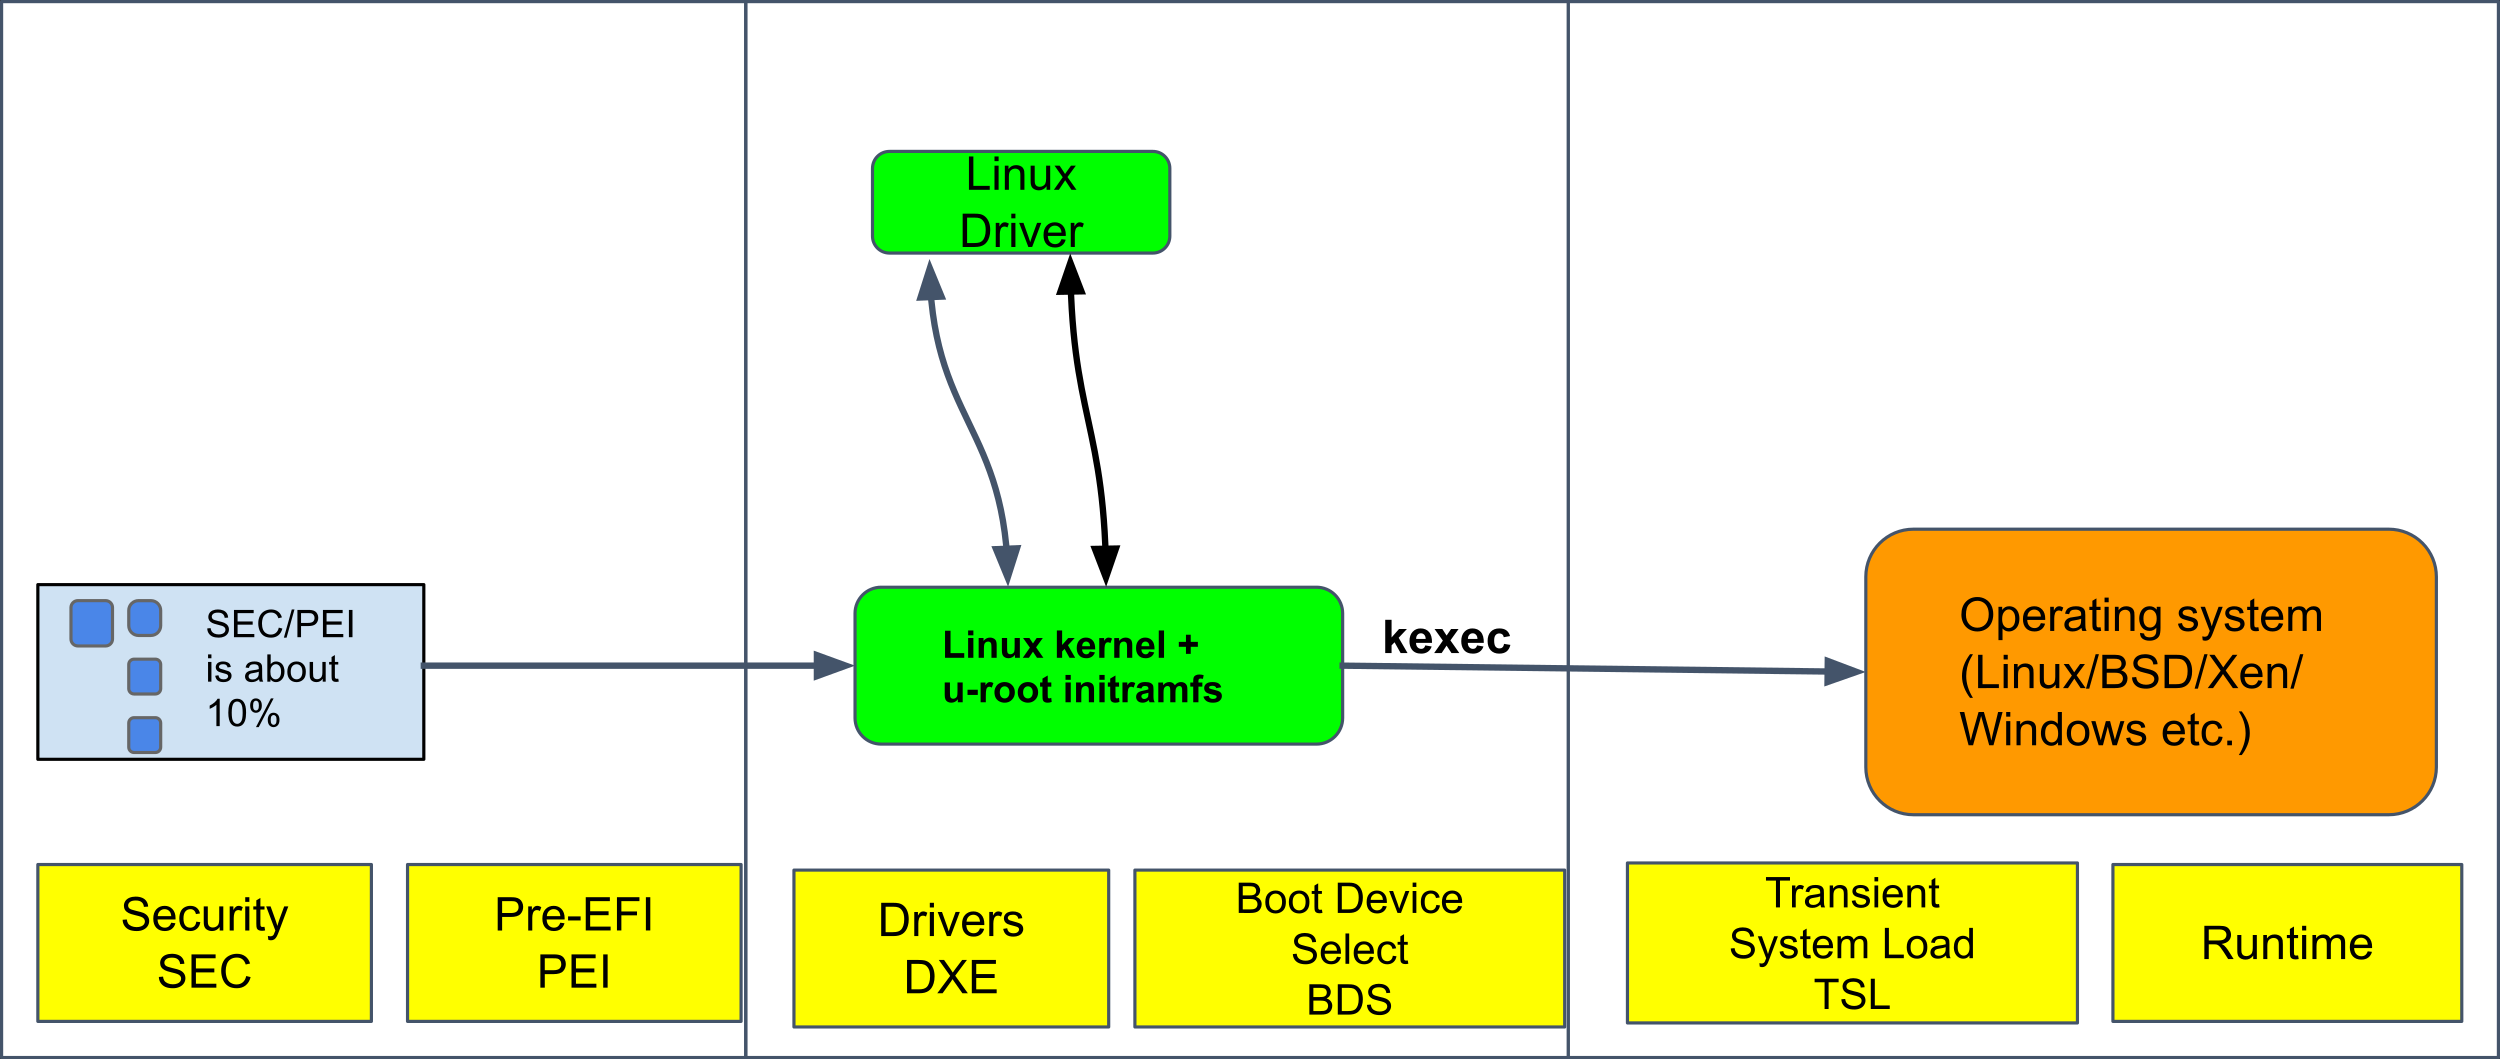 <?xml version="1.0" encoding="UTF-8" standalone="no"?>
<svg
   xmlns:dc="http://purl.org/dc/elements/1.1/"
   xmlns:cc="http://creativecommons.org/ns#"
   xmlns:rdf="http://www.w3.org/1999/02/22-rdf-syntax-ns#"
   xmlns:svg="http://www.w3.org/2000/svg"
   xmlns="http://www.w3.org/2000/svg"
   xmlns:sodipodi="http://sodipodi.sourceforge.net/DTD/sodipodi-0.dtd"
   xmlns:inkscape="http://www.inkscape.org/namespaces/inkscape"
   version="1.1"
   viewBox="0 0 787.058 333.441"
   stroke-miterlimit="10"
   id="svg1951"
   sodipodi:docname="Case-study-step6.svg"
   width="787.058"
   height="333.441"
   style="fill:none;stroke:none;stroke-linecap:square;stroke-miterlimit:10"
   inkscape:version="0.92.4 (5da689c313, 2019-01-14)">
  <rect x="0" y="0" width="787.058" height="333.441" fill="#333333" stroke="none"/>
  <defs
     id="defs1955" />
  <sodipodi:namedview
     pagecolor="#ffffff"
     bordercolor="#666666"
     borderopacity="1"
     objecttolerance="10"
     gridtolerance="10"
     guidetolerance="10"
     inkscape:pageopacity="0"
     inkscape:pageshadow="2"
     inkscape:window-width="1920"
     inkscape:window-height="1005"
     id="namedview1953"
     showgrid="false"
     fit-margin-top="0"
     fit-margin-left="0"
     fit-margin-right="0"
     fit-margin-bottom="0"
     inkscape:zoom="1.0323759"
     inkscape:cx="476.87421"
     inkscape:cy="138.31976"
     inkscape:window-x="0"
     inkscape:window-y="0"
     inkscape:window-maximized="1"
     inkscape:current-layer="svg1951" />
  <clipPath
     id="p.0">
    <path
       d="M 0,0 H 800 V 600 H 0 Z"
       id="path1794"
       inkscape:connector-curvature="0"
       style="clip-rule:nonzero" />
  </clipPath>
  <path
     style="fill:#ffffff;fill-rule:evenodd"
     inkscape:connector-curvature="0"
     id="path1799"
     d="m 493.707,0.5 h 292.85 v 332.441 h -292.85 z" />
  <path
     style="fill-rule:evenodd;stroke:#44546a;stroke-width:1;stroke-linecap:butt;stroke-linejoin:round"
     inkscape:connector-curvature="0"
     id="path1801"
     d="m 493.707,0.5 h 292.85 v 332.441 h -292.85 z" />
  <path
     style="fill:#ffffff;fill-rule:evenodd"
     inkscape:connector-curvature="0"
     id="path1803"
     d="M 234.81,0.5 H 493.707 V 332.941 H 234.81 Z" />
  <path
     style="fill-rule:evenodd;stroke:#44546a;stroke-width:1;stroke-linecap:butt;stroke-linejoin:round"
     inkscape:connector-curvature="0"
     id="path1805"
     d="M 234.81,0.5 H 493.707 V 332.941 H 234.81 Z" />
  <path
     style="fill:#ffffff;fill-rule:evenodd"
     inkscape:connector-curvature="0"
     id="path1807"
     d="M 0.5,0.5 H 234.736 V 332.941 H 0.5 Z" />
  <path
     style="fill-rule:evenodd;stroke:#44546a;stroke-width:1;stroke-linecap:butt;stroke-linejoin:round"
     inkscape:connector-curvature="0"
     id="path1809"
     d="M 0.5,0.5 H 234.736 V 332.941 H 0.5 Z" />
  <path
     style="fill:#ffff00;fill-rule:evenodd"
     inkscape:connector-curvature="0"
     id="path1811"
     d="M 11.917,272.172 H 116.925 v 49.386 H 11.917 Z" />
  <path
     style="fill-rule:evenodd;stroke:#44546a;stroke-width:1;stroke-linecap:butt;stroke-linejoin:round"
     inkscape:connector-curvature="0"
     id="path1813"
     d="M 11.917,272.172 H 116.925 v 49.386 H 11.917 Z" />
  <path
     style="fill:#000000;fill-rule:nonzero"
     inkscape:connector-curvature="0"
     id="path1815"
     d="m 38.606,289.57 1.312,-0.109 q 0.094,0.781 0.422,1.297 0.344,0.5 1.062,0.812 0.719,0.312 1.609,0.312 0.797,0 1.406,-0.234 0.609,-0.234 0.906,-0.641 0.297,-0.422 0.297,-0.906 0,-0.5 -0.297,-0.859 -0.281,-0.375 -0.938,-0.625 -0.422,-0.172 -1.875,-0.516 -1.438,-0.344 -2.016,-0.656 -0.75,-0.391 -1.125,-0.969 -0.359,-0.594 -0.359,-1.312 0,-0.797 0.438,-1.484 0.453,-0.688 1.312,-1.047 0.875,-0.359 1.938,-0.359 1.172,0 2.062,0.375 0.891,0.375 1.359,1.109 0.484,0.734 0.516,1.656 l -1.328,0.094 q -0.109,-1 -0.734,-1.5 -0.609,-0.516 -1.812,-0.516 -1.266,0 -1.844,0.469 -0.578,0.469 -0.578,1.109 0,0.562 0.422,0.938 0.391,0.359 2.078,0.75 1.703,0.375 2.328,0.656 0.922,0.422 1.359,1.078 0.438,0.641 0.438,1.484 0,0.844 -0.484,1.594 -0.484,0.734 -1.391,1.141 -0.891,0.406 -2.016,0.406 -1.422,0 -2.391,-0.406 -0.953,-0.422 -1.5,-1.25 -0.547,-0.828 -0.578,-1.891 z m 15.291,0.922 1.328,0.172 q -0.312,1.172 -1.172,1.812 -0.844,0.641 -2.172,0.641 -1.672,0 -2.656,-1.016 -0.969,-1.031 -0.969,-2.891 0,-1.922 0.984,-2.969 1,-1.062 2.578,-1.062 1.516,0 2.484,1.031 0.969,1.031 0.969,2.922 0,0.109 -0.016,0.344 h -5.656 q 0.062,1.25 0.703,1.922 0.641,0.656 1.594,0.656 0.703,0 1.203,-0.359 0.5,-0.375 0.797,-1.203 z m -4.234,-2.078 h 4.25 q -0.094,-0.953 -0.484,-1.438 -0.625,-0.75 -1.609,-0.75 -0.875,0 -1.484,0.594 -0.609,0.594 -0.672,1.594 z m 12.135,1.75 1.266,0.156 q -0.203,1.312 -1.062,2.062 -0.844,0.734 -2.094,0.734 -1.562,0 -2.516,-1.016 -0.938,-1.031 -0.938,-2.922 0,-1.234 0.406,-2.156 0.406,-0.922 1.234,-1.375 0.844,-0.469 1.812,-0.469 1.25,0 2.031,0.625 0.781,0.625 1.016,1.766 l -1.266,0.203 q -0.172,-0.766 -0.625,-1.156 -0.453,-0.391 -1.094,-0.391 -0.984,0 -1.594,0.703 -0.609,0.703 -0.609,2.203 0,1.531 0.578,2.234 0.594,0.688 1.547,0.688 0.75,0 1.266,-0.453 0.516,-0.469 0.641,-1.438 z m 7.359,2.781 v -1.109 q -0.891,1.281 -2.422,1.281 -0.672,0 -1.25,-0.25 -0.578,-0.266 -0.875,-0.656 -0.281,-0.391 -0.391,-0.953 -0.078,-0.375 -0.078,-1.203 v -4.703 h 1.281 v 4.203 q 0,1.016 0.078,1.359 0.125,0.516 0.516,0.812 0.406,0.281 0.984,0.281 0.578,0 1.078,-0.297 0.516,-0.297 0.719,-0.812 0.219,-0.516 0.219,-1.484 v -4.062 h 1.281 v 7.594 z m 3.151,0 v -7.594 h 1.156 v 1.141 q 0.453,-0.797 0.828,-1.047 0.375,-0.266 0.812,-0.266 0.656,0 1.328,0.406 l -0.438,1.203 q -0.469,-0.281 -0.953,-0.281 -0.422,0 -0.766,0.25 -0.328,0.25 -0.469,0.703 -0.219,0.688 -0.219,1.5 v 3.984 z m 4.896,-9.016 v -1.469 h 1.297 v 1.469 z m 0,9.016 v -7.594 h 1.297 v 7.594 z m 6.069,-1.156 0.188,1.141 q -0.547,0.109 -0.984,0.109 -0.688,0 -1.078,-0.219 -0.391,-0.219 -0.547,-0.578 -0.156,-0.359 -0.156,-1.516 v -4.375 h -0.953 v -1 h 0.953 v -1.891 l 1.281,-0.766 v 2.656 h 1.297 v 1 h -1.297 v 4.438 q 0,0.547 0.062,0.719 0.078,0.156 0.219,0.25 0.156,0.078 0.453,0.078 0.203,0 0.562,-0.047 z m 1.197,4.078 -0.141,-1.203 q 0.422,0.109 0.734,0.109 0.438,0 0.688,-0.141 0.266,-0.141 0.422,-0.406 0.125,-0.188 0.391,-0.953 0.047,-0.109 0.125,-0.312 l -2.891,-7.609 h 1.391 l 1.578,4.391 q 0.312,0.844 0.547,1.766 0.234,-0.891 0.531,-1.734 l 1.625,-4.422 h 1.297 l -2.891,7.719 q -0.469,1.25 -0.734,1.734 -0.344,0.625 -0.781,0.922 -0.438,0.297 -1.062,0.297 -0.375,0 -0.828,-0.156 z" />
  <path
     style="fill:#000000;fill-rule:nonzero"
     inkscape:connector-curvature="0"
     id="path1817"
     d="m 50.01,307.57 1.312,-0.109 q 0.094,0.781 0.422,1.297 0.344,0.5 1.062,0.812 0.719,0.312 1.609,0.312 0.797,0 1.406,-0.234 0.609,-0.234 0.906,-0.641 0.297,-0.422 0.297,-0.906 0,-0.5 -0.297,-0.859 -0.281,-0.375 -0.938,-0.625 -0.422,-0.172 -1.875,-0.516 -1.438,-0.344 -2.016,-0.656 -0.75,-0.391 -1.125,-0.969 -0.359,-0.594 -0.359,-1.312 0,-0.797 0.438,-1.484 0.453,-0.688 1.312,-1.047 0.875,-0.359 1.938,-0.359 1.172,0 2.062,0.375 0.891,0.375 1.359,1.109 0.484,0.734 0.516,1.656 l -1.328,0.094 q -0.109,-1 -0.734,-1.5 -0.609,-0.516 -1.812,-0.516 -1.266,0 -1.844,0.469 -0.578,0.469 -0.578,1.109 0,0.562 0.422,0.938 0.391,0.359 2.078,0.75 1.703,0.375 2.328,0.656 0.922,0.422 1.359,1.078 0.438,0.641 0.438,1.484 0,0.844 -0.484,1.594 -0.484,0.734 -1.391,1.141 -0.891,0.406 -2.016,0.406 -1.422,0 -2.391,-0.406 -0.953,-0.422 -1.5,-1.25 -0.547,-0.828 -0.578,-1.891 z m 10.276,3.375 v -10.484 h 7.594 v 1.234 h -6.203 v 3.203 h 5.797 v 1.234 h -5.797 v 3.578 h 6.437 v 1.234 z m 17.229,-3.672 1.391,0.344 q -0.438,1.703 -1.578,2.609 -1.125,0.891 -2.766,0.891 -1.688,0 -2.75,-0.688 -1.062,-0.688 -1.625,-2 -0.547,-1.312 -0.547,-2.812 0,-1.641 0.625,-2.859 0.625,-1.219 1.781,-1.844 1.156,-0.641 2.547,-0.641 1.562,0 2.641,0.812 1.078,0.797 1.5,2.25 l -1.375,0.312 q -0.359,-1.141 -1.062,-1.656 -0.688,-0.531 -1.734,-0.531 -1.219,0 -2.031,0.578 -0.812,0.578 -1.141,1.562 -0.328,0.969 -0.328,2.016 0,1.328 0.391,2.328 0.391,1 1.219,1.5 0.828,0.484 1.781,0.484 1.172,0 1.969,-0.672 0.812,-0.672 1.094,-1.984 z" />
  <path
     style="fill:#ffff00;fill-rule:evenodd"
     inkscape:connector-curvature="0"
     id="path1819"
     d="m 128.303,272.171 h 105.008 v 49.386 H 128.303 Z" />
  <path
     style="fill-rule:evenodd;stroke:#44546a;stroke-width:1;stroke-linecap:butt;stroke-linejoin:round"
     inkscape:connector-curvature="0"
     id="path1821"
     d="m 128.303,272.171 h 105.008 v 49.386 H 128.303 Z" />
  <path
     style="fill:#000000;fill-rule:nonzero"
     inkscape:connector-curvature="0"
     id="path1823"
     d="m 156.688,292.943 v -10.484 h 3.969 q 1.047,0 1.594,0.094 0.766,0.125 1.281,0.484 0.531,0.359 0.844,1.016 0.328,0.656 0.328,1.438 0,1.328 -0.859,2.266 -0.844,0.922 -3.078,0.922 h -2.688 v 4.266 z m 1.391,-5.5 h 2.719 q 1.344,0 1.906,-0.5 0.562,-0.5 0.562,-1.406 0,-0.672 -0.328,-1.141 -0.328,-0.469 -0.875,-0.609 -0.359,-0.094 -1.297,-0.094 h -2.688 z m 8.213,5.5 v -7.594 h 1.156 v 1.141 q 0.453,-0.797 0.828,-1.047 0.375,-0.266 0.812,-0.266 0.656,0 1.328,0.406 l -0.438,1.203 q -0.469,-0.281 -0.953,-0.281 -0.422,0 -0.766,0.25 -0.328,0.25 -0.469,0.703 -0.219,0.688 -0.219,1.5 v 3.984 z m 10.099,-2.453 1.328,0.172 q -0.312,1.172 -1.172,1.812 -0.844,0.641 -2.172,0.641 -1.672,0 -2.656,-1.016 -0.969,-1.031 -0.969,-2.891 0,-1.922 0.984,-2.969 1,-1.062 2.578,-1.062 1.516,0 2.484,1.031 0.969,1.031 0.969,2.922 0,0.109 -0.016,0.344 h -5.656 q 0.062,1.25 0.703,1.922 0.641,0.656 1.594,0.656 0.703,0 1.203,-0.359 0.5,-0.375 0.797,-1.203 z m -4.234,-2.078 h 4.25 q -0.094,-0.953 -0.484,-1.438 -0.625,-0.75 -1.609,-0.75 -0.875,0 -1.484,0.594 -0.609,0.594 -0.672,1.594 z m 6.682,1.375 V 288.506 h 3.953 v 1.281 z m 5.568,3.156 v -10.484 h 7.594 v 1.234 h -6.203 v 3.203 h 5.797 v 1.234 h -5.797 v 3.578 h 6.438 v 1.234 z m 9.822,0 v -10.484 h 7.078 v 1.234 h -5.688 v 3.25 h 4.922 v 1.234 h -4.922 v 4.766 z m 9.109,0 v -10.484 h 1.391 v 10.484 z" />
  <path
     style="fill:#000000;fill-rule:nonzero"
     inkscape:connector-curvature="0"
     id="path1825"
     d="m 170.12,310.943 v -10.484 h 3.969 q 1.047,0 1.594,0.094 0.766,0.125 1.281,0.484 0.531,0.359 0.844,1.016 0.328,0.656 0.328,1.438 0,1.328 -0.859,2.266 -0.844,0.922 -3.078,0.922 h -2.688 v 4.266 z m 1.391,-5.5 h 2.719 q 1.344,0 1.906,-0.5 0.562,-0.5 0.562,-1.406 0,-0.672 -0.328,-1.141 -0.328,-0.469 -0.875,-0.609 -0.359,-0.094 -1.297,-0.094 h -2.688 z m 8.416,5.5 v -10.484 h 7.594 v 1.234 h -6.203 v 3.203 h 5.797 v 1.234 h -5.797 v 3.578 h 6.438 v 1.234 z m 9.979,0 v -10.484 h 1.391 v 10.484 z" />
  <path
     style="fill:#ffff00;fill-rule:evenodd"
     inkscape:connector-curvature="0"
     id="path1827"
     d="m 249.955,273.93 h 99.087 v 49.386 h -99.087 z" />
  <path
     style="fill-rule:evenodd;stroke:#44546a;stroke-width:1;stroke-linecap:butt;stroke-linejoin:round"
     inkscape:connector-curvature="0"
     id="path1829"
     d="m 249.955,273.93 h 99.087 v 49.386 h -99.087 z" />
  <path
     style="fill:#000000;fill-rule:nonzero"
     inkscape:connector-curvature="0"
     id="path1831"
     d="m 277.419,294.703 v -10.484 h 3.625 q 1.219,0 1.859,0.141 0.906,0.203 1.547,0.75 0.828,0.703 1.234,1.797 0.406,1.094 0.406,2.5 0,1.188 -0.281,2.109 -0.266,0.922 -0.703,1.531 -0.438,0.609 -0.969,0.953 -0.516,0.344 -1.25,0.531 -0.719,0.172 -1.672,0.172 z m 1.391,-1.234 h 2.25 q 1.031,0 1.625,-0.188 0.594,-0.203 0.938,-0.547 0.5,-0.5 0.766,-1.328 0.281,-0.844 0.281,-2.031 0,-1.641 -0.547,-2.516 -0.531,-0.891 -1.312,-1.188 -0.547,-0.219 -1.797,-0.219 h -2.203 z m 9.022,1.234 v -7.594 h 1.156 v 1.141 q 0.453,-0.797 0.828,-1.047 0.375,-0.266 0.812,-0.266 0.656,0 1.328,0.406 l -0.438,1.203 q -0.469,-0.281 -0.953,-0.281 -0.422,0 -0.766,0.25 -0.328,0.25 -0.469,0.703 -0.219,0.688 -0.219,1.5 v 3.984 z m 4.896,-9.016 v -1.469 h 1.297 v 1.469 z m 0,9.016 v -7.594 h 1.297 v 7.594 z m 5.366,0 -2.891,-7.594 h 1.359 l 1.625,4.547 q 0.266,0.734 0.5,1.531 0.156,-0.609 0.469,-1.453 l 1.688,-4.625 h 1.328 l -2.875,7.594 z m 10.422,-2.453 1.328,0.172 q -0.312,1.172 -1.172,1.812 -0.844,0.641 -2.172,0.641 -1.672,0 -2.656,-1.016 -0.969,-1.031 -0.969,-2.891 0,-1.922 0.984,-2.969 1,-1.062 2.578,-1.062 1.516,0 2.484,1.031 0.969,1.031 0.969,2.922 0,0.109 -0.016,0.344 h -5.656 q 0.062,1.25 0.703,1.922 0.641,0.656 1.594,0.656 0.703,0 1.203,-0.359 0.5,-0.375 0.797,-1.203 z m -4.234,-2.078 h 4.25 q -0.094,-0.953 -0.484,-1.438 -0.625,-0.75 -1.609,-0.75 -0.875,0 -1.484,0.594 -0.609,0.594 -0.672,1.594 z m 7.167,4.531 v -7.594 h 1.156 v 1.141 q 0.453,-0.797 0.828,-1.047 0.375,-0.266 0.812,-0.266 0.656,0 1.328,0.406 l -0.438,1.203 q -0.469,-0.281 -0.953,-0.281 -0.422,0 -0.766,0.25 -0.328,0.25 -0.469,0.703 -0.219,0.688 -0.219,1.5 v 3.984 z m 4.381,-2.266 1.266,-0.203 q 0.109,0.766 0.594,1.172 0.5,0.406 1.375,0.406 0.891,0 1.312,-0.359 0.438,-0.359 0.438,-0.844 0,-0.438 -0.375,-0.688 -0.266,-0.172 -1.312,-0.438 -1.422,-0.359 -1.969,-0.609 -0.547,-0.266 -0.828,-0.734 -0.281,-0.469 -0.281,-1.016 0,-0.516 0.219,-0.938 0.234,-0.438 0.641,-0.734 0.297,-0.219 0.812,-0.359 0.531,-0.156 1.125,-0.156 0.891,0 1.562,0.266 0.672,0.25 1,0.688 0.328,0.438 0.438,1.172 l -1.25,0.172 q -0.094,-0.578 -0.5,-0.906 -0.406,-0.344 -1.156,-0.344 -0.891,0 -1.281,0.297 -0.375,0.297 -0.375,0.688 0,0.25 0.156,0.453 0.156,0.203 0.5,0.344 0.188,0.078 1.141,0.328 1.359,0.359 1.891,0.594 0.547,0.234 0.859,0.688 0.312,0.438 0.312,1.094 0,0.641 -0.375,1.219 -0.375,0.562 -1.094,0.875 -0.703,0.312 -1.594,0.312 -1.484,0 -2.266,-0.609 -0.766,-0.625 -0.984,-1.828 z" />
  <path
     style="fill:#000000;fill-rule:nonzero"
     inkscape:connector-curvature="0"
     id="path1833"
     d="m 285.556,312.703 v -10.484 h 3.625 q 1.219,0 1.859,0.141 0.906,0.203 1.547,0.75 0.828,0.703 1.234,1.797 0.406,1.094 0.406,2.5 0,1.188 -0.281,2.109 -0.266,0.922 -0.703,1.531 -0.438,0.609 -0.969,0.953 -0.516,0.344 -1.25,0.531 -0.719,0.172 -1.672,0.172 z m 1.391,-1.234 h 2.25 q 1.031,0 1.625,-0.188 0.594,-0.203 0.938,-0.547 0.5,-0.5 0.766,-1.328 0.281,-0.844 0.281,-2.031 0,-1.641 -0.547,-2.516 -0.531,-0.891 -1.312,-1.188 -0.547,-0.219 -1.797,-0.219 h -2.203 z m 8.131,1.234 4.062,-5.469 -3.578,-5.016 h 1.656 l 1.891,2.688 q 0.594,0.828 0.844,1.281 0.359,-0.562 0.844,-1.188 l 2.109,-2.781 h 1.5 l -3.688,4.938 3.984,5.547 h -1.719 l -2.641,-3.75 q -0.219,-0.312 -0.469,-0.688 -0.344,0.562 -0.5,0.781 l -2.625,3.656 z m 10.869,0 v -10.484 h 7.594 v 1.234 h -6.203 v 3.203 h 5.797 v 1.234 h -5.797 v 3.578 h 6.438 v 1.234 z" />
  <path
     style="fill:#ffff00;fill-rule:evenodd"
     inkscape:connector-curvature="0"
     id="path1835"
     d="m 357.293,273.93 h 135.307 v 49.386 H 357.293 Z" />
  <path
     style="fill-rule:evenodd;stroke:#44546a;stroke-width:1;stroke-linecap:butt;stroke-linejoin:round"
     inkscape:connector-curvature="0"
     id="path1837"
     d="m 357.293,273.93 h 135.307 v 49.386 H 357.293 Z" />
  <path
     style="fill:#000000;fill-rule:nonzero"
     inkscape:connector-curvature="0"
     id="path1839"
     d="m 389.985,287.423 v -9.547 h 3.594 q 1.094,0 1.75,0.297 0.656,0.281 1.031,0.891 0.375,0.609 0.375,1.266 0,0.609 -0.344,1.156 -0.328,0.531 -0.984,0.859 0.859,0.25 1.328,0.875 0.469,0.609 0.469,1.438 0,0.672 -0.297,1.25 -0.281,0.578 -0.703,0.891 -0.406,0.312 -1.031,0.469 -0.625,0.156 -1.547,0.156 z m 1.266,-5.531 h 2.062 q 0.844,0 1.203,-0.109 0.484,-0.141 0.719,-0.469 0.25,-0.344 0.25,-0.844 0,-0.469 -0.234,-0.828 -0.219,-0.359 -0.641,-0.5 -0.422,-0.141 -1.453,-0.141 h -1.906 z m 0,4.406 h 2.375 q 0.609,0 0.859,-0.047 0.438,-0.078 0.734,-0.25 0.297,-0.188 0.484,-0.531 0.188,-0.359 0.188,-0.812 0,-0.531 -0.281,-0.922 -0.266,-0.406 -0.75,-0.562 -0.484,-0.156 -1.406,-0.156 h -2.203 z m 7.093,-2.328 q 0,-1.922 1.078,-2.844 0.891,-0.766 2.172,-0.766 1.422,0 2.328,0.938 0.906,0.922 0.906,2.578 0,1.328 -0.406,2.094 -0.391,0.766 -1.156,1.188 -0.766,0.422 -1.672,0.422 -1.453,0 -2.359,-0.922 -0.891,-0.938 -0.891,-2.688 z m 1.203,0 q 0,1.328 0.578,1.984 0.594,0.656 1.469,0.656 0.875,0 1.453,-0.656 0.578,-0.672 0.578,-2.031 0,-1.281 -0.594,-1.938 -0.578,-0.656 -1.438,-0.656 -0.875,0 -1.469,0.656 -0.578,0.656 -0.578,1.984 z m 6.209,0 q 0,-1.922 1.078,-2.844 0.891,-0.766 2.172,-0.766 1.422,0 2.328,0.938 0.906,0.922 0.906,2.578 0,1.328 -0.406,2.094 -0.391,0.766 -1.156,1.188 -0.766,0.422 -1.672,0.422 -1.453,0 -2.359,-0.922 -0.891,-0.938 -0.891,-2.688 z m 1.203,0 q 0,1.328 0.578,1.984 0.594,0.656 1.469,0.656 0.875,0 1.453,-0.656 0.578,-0.672 0.578,-2.031 0,-1.281 -0.594,-1.938 -0.578,-0.656 -1.438,-0.656 -0.875,0 -1.469,0.656 -0.578,0.656 -0.578,1.984 z m 9.209,2.406 0.172,1.031 q -0.5,0.109 -0.891,0.109 -0.641,0 -1,-0.203 -0.344,-0.203 -0.484,-0.531 -0.141,-0.328 -0.141,-1.391 v -3.969 h -0.859 v -0.906 h 0.859 v -1.719 l 1.172,-0.703 v 2.422 h 1.172 v 0.906 h -1.172 v 4.047 q 0,0.5 0.047,0.641 0.062,0.141 0.203,0.234 0.141,0.078 0.406,0.078 0.203,0 0.516,-0.047 z m 5,1.047 v -9.547 h 3.281 q 1.109,0 1.703,0.141 0.812,0.188 1.391,0.688 0.766,0.641 1.141,1.641 0.375,0.984 0.375,2.25 0,1.094 -0.266,1.938 -0.25,0.828 -0.656,1.391 -0.391,0.547 -0.859,0.859 -0.469,0.312 -1.141,0.484 -0.656,0.156 -1.531,0.156 z m 1.266,-1.125 h 2.031 q 0.938,0 1.469,-0.172 0.547,-0.188 0.875,-0.5 0.438,-0.453 0.688,-1.203 0.25,-0.766 0.25,-1.844 0,-1.5 -0.5,-2.297 -0.484,-0.812 -1.188,-1.078 -0.5,-0.203 -1.625,-0.203 h -2 z m 12.938,-1.094 1.203,0.141 q -0.281,1.062 -1.062,1.656 -0.766,0.578 -1.969,0.578 -1.516,0 -2.406,-0.938 -0.891,-0.938 -0.891,-2.609 0,-1.75 0.891,-2.703 0.906,-0.969 2.344,-0.969 1.391,0 2.266,0.938 0.875,0.938 0.875,2.656 0,0.109 0,0.312 h -5.156 q 0.062,1.141 0.641,1.75 0.578,0.594 1.438,0.594 0.656,0 1.109,-0.328 0.453,-0.344 0.719,-1.078 z m -3.844,-1.906 h 3.859 q -0.078,-0.859 -0.438,-1.297 -0.562,-0.688 -1.453,-0.688 -0.812,0 -1.359,0.547 -0.547,0.531 -0.609,1.438 z m 8.444,4.125 -2.625,-6.906 h 1.234 l 1.484,4.141 q 0.234,0.656 0.438,1.391 0.156,-0.547 0.438,-1.312 l 1.531,-4.219 h 1.219 l -2.625,6.906 z m 4.758,-8.188 v -1.359 h 1.172 v 1.359 z m 0,8.188 v -6.906 h 1.172 v 6.906 z m 7.461,-2.531 1.156,0.156 q -0.188,1.188 -0.969,1.859 -0.781,0.672 -1.922,0.672 -1.406,0 -2.281,-0.922 -0.859,-0.938 -0.859,-2.656 0,-1.125 0.375,-1.969 0.375,-0.844 1.125,-1.25 0.766,-0.422 1.656,-0.422 1.125,0 1.844,0.578 0.719,0.562 0.922,1.609 l -1.141,0.172 q -0.172,-0.703 -0.594,-1.047 -0.406,-0.359 -0.984,-0.359 -0.891,0 -1.453,0.641 -0.547,0.641 -0.547,2 0,1.406 0.531,2.031 0.547,0.625 1.406,0.625 0.688,0 1.141,-0.422 0.469,-0.422 0.594,-1.297 z m 6.883,0.312 1.203,0.141 q -0.281,1.062 -1.062,1.656 -0.766,0.578 -1.969,0.578 -1.516,0 -2.406,-0.938 -0.891,-0.938 -0.891,-2.609 0,-1.75 0.891,-2.703 0.906,-0.969 2.344,-0.969 1.391,0 2.266,0.938 0.875,0.938 0.875,2.656 0,0.109 0,0.312 h -5.156 q 0.062,1.141 0.641,1.75 0.578,0.594 1.438,0.594 0.656,0 1.109,-0.328 0.453,-0.344 0.719,-1.078 z m -3.844,-1.906 h 3.859 q -0.078,-0.859 -0.438,-1.297 -0.562,-0.688 -1.453,-0.688 -0.812,0 -1.359,0.547 -0.547,0.531 -0.609,1.438 z" />
  <path
     style="fill:#000000;fill-rule:nonzero"
     inkscape:connector-curvature="0"
     id="path1841"
     d="m 407.018,300.361 1.203,-0.109 q 0.078,0.719 0.391,1.188 0.312,0.453 0.953,0.734 0.656,0.281 1.469,0.281 0.719,0 1.266,-0.219 0.562,-0.219 0.828,-0.578 0.266,-0.375 0.266,-0.828 0,-0.453 -0.266,-0.781 -0.25,-0.328 -0.844,-0.562 -0.391,-0.156 -1.703,-0.469 -1.312,-0.312 -1.844,-0.594 -0.672,-0.359 -1.016,-0.891 -0.328,-0.531 -0.328,-1.188 0,-0.719 0.406,-1.344 0.406,-0.625 1.188,-0.953 0.797,-0.328 1.766,-0.328 1.047,0 1.859,0.344 0.812,0.344 1.25,1.016 0.438,0.656 0.469,1.484 l -1.203,0.094 q -0.109,-0.906 -0.672,-1.359 -0.562,-0.469 -1.656,-0.469 -1.141,0 -1.672,0.422 -0.516,0.422 -0.516,1.016 0,0.516 0.359,0.844 0.375,0.328 1.906,0.688 1.547,0.344 2.109,0.594 0.844,0.391 1.234,0.984 0.391,0.578 0.391,1.359 0,0.75 -0.438,1.438 -0.422,0.672 -1.25,1.047 -0.812,0.359 -1.828,0.359 -1.297,0 -2.172,-0.375 -0.875,-0.375 -1.375,-1.125 -0.5,-0.766 -0.531,-1.719 z m 13.905,0.844 1.203,0.141 q -0.281,1.062 -1.062,1.656 -0.766,0.578 -1.969,0.578 -1.516,0 -2.406,-0.938 -0.891,-0.938 -0.891,-2.609 0,-1.75 0.891,-2.703 0.906,-0.969 2.344,-0.969 1.391,0 2.266,0.938 0.875,0.938 0.875,2.656 0,0.109 0,0.312 h -5.156 q 0.062,1.141 0.641,1.75 0.578,0.594 1.438,0.594 0.656,0 1.109,-0.328 0.453,-0.344 0.719,-1.078 z m -3.844,-1.906 h 3.859 q -0.078,-0.859 -0.438,-1.297 -0.562,-0.688 -1.453,-0.688 -0.812,0 -1.359,0.547 -0.547,0.531 -0.609,1.438 z m 6.506,4.125 v -9.547 h 1.172 v 9.547 z m 7.711,-2.219 1.203,0.141 q -0.281,1.062 -1.062,1.656 -0.766,0.578 -1.969,0.578 -1.516,0 -2.406,-0.938 -0.891,-0.938 -0.891,-2.609 0,-1.75 0.891,-2.703 0.906,-0.969 2.344,-0.969 1.391,0 2.266,0.938 0.875,0.938 0.875,2.656 0,0.109 0,0.312 h -5.156 q 0.062,1.141 0.641,1.75 0.578,0.594 1.438,0.594 0.656,0 1.109,-0.328 0.453,-0.344 0.719,-1.078 z m -3.844,-1.906 h 3.859 q -0.078,-0.859 -0.438,-1.297 -0.562,-0.688 -1.453,-0.688 -0.812,0 -1.359,0.547 -0.547,0.531 -0.609,1.438 z m 11.037,1.594 1.156,0.156 q -0.188,1.188 -0.969,1.859 -0.781,0.672 -1.922,0.672 -1.406,0 -2.281,-0.922 -0.859,-0.938 -0.859,-2.656 0,-1.125 0.375,-1.969 0.375,-0.844 1.125,-1.25 0.766,-0.422 1.656,-0.422 1.125,0 1.844,0.578 0.719,0.562 0.922,1.609 l -1.141,0.172 q -0.172,-0.703 -0.594,-1.047 -0.406,-0.359 -0.984,-0.359 -0.891,0 -1.453,0.641 -0.547,0.641 -0.547,2 0,1.406 0.531,2.031 0.547,0.625 1.406,0.625 0.688,0 1.141,-0.422 0.469,-0.422 0.594,-1.297 z m 4.711,1.484 0.172,1.031 q -0.5,0.109 -0.891,0.109 -0.641,0 -1,-0.203 -0.344,-0.203 -0.484,-0.531 -0.141,-0.328 -0.141,-1.391 v -3.969 h -0.859 v -0.906 h 0.859 v -1.719 l 1.172,-0.703 v 2.422 h 1.172 v 0.906 h -1.172 v 4.047 q 0,0.5 0.047,0.641 0.062,0.141 0.203,0.234 0.141,0.078 0.406,0.078 0.203,0 0.516,-0.047 z" />
  <path
     style="fill:#000000;fill-rule:nonzero"
     inkscape:connector-curvature="0"
     id="path1843"
     d="m 412.213,319.423 v -9.547 h 3.594 q 1.094,0 1.75,0.297 0.656,0.281 1.031,0.891 0.375,0.609 0.375,1.266 0,0.609 -0.344,1.156 -0.328,0.531 -0.984,0.859 0.859,0.25 1.328,0.875 0.469,0.609 0.469,1.438 0,0.672 -0.297,1.25 -0.281,0.578 -0.703,0.891 -0.406,0.312 -1.031,0.469 -0.625,0.156 -1.547,0.156 z m 1.266,-5.531 h 2.062 q 0.844,0 1.203,-0.109 0.484,-0.141 0.719,-0.469 0.25,-0.344 0.25,-0.844 0,-0.469 -0.234,-0.828 -0.219,-0.359 -0.641,-0.5 -0.422,-0.141 -1.453,-0.141 h -1.906 z m 0,4.406 h 2.375 q 0.609,0 0.859,-0.047 0.438,-0.078 0.734,-0.25 0.297,-0.188 0.484,-0.531 0.188,-0.359 0.188,-0.812 0,-0.531 -0.281,-0.922 -0.266,-0.406 -0.75,-0.562 -0.484,-0.156 -1.406,-0.156 h -2.203 z m 7.687,1.125 v -9.547 h 3.281 q 1.109,0 1.703,0.141 0.812,0.188 1.391,0.688 0.766,0.641 1.141,1.641 0.375,0.984 0.375,2.25 0,1.094 -0.266,1.938 -0.25,0.828 -0.656,1.391 -0.391,0.547 -0.859,0.859 -0.469,0.312 -1.141,0.484 -0.656,0.156 -1.531,0.156 z m 1.266,-1.125 h 2.031 q 0.938,0 1.469,-0.172 0.547,-0.188 0.875,-0.5 0.438,-0.453 0.688,-1.203 0.25,-0.766 0.25,-1.844 0,-1.5 -0.5,-2.297 -0.484,-0.812 -1.188,-1.078 -0.5,-0.203 -1.625,-0.203 h -2 z m 7.922,-1.938 1.203,-0.109 q 0.078,0.719 0.391,1.188 0.312,0.453 0.953,0.734 0.656,0.281 1.469,0.281 0.719,0 1.266,-0.219 0.562,-0.219 0.828,-0.578 0.266,-0.375 0.266,-0.828 0,-0.453 -0.266,-0.781 -0.25,-0.328 -0.844,-0.562 -0.391,-0.156 -1.703,-0.469 -1.312,-0.312 -1.844,-0.594 -0.672,-0.359 -1.016,-0.891 -0.328,-0.531 -0.328,-1.188 0,-0.719 0.406,-1.344 0.406,-0.625 1.188,-0.953 0.797,-0.328 1.766,-0.328 1.047,0 1.859,0.344 0.812,0.344 1.25,1.016 0.438,0.656 0.469,1.484 l -1.203,0.094 q -0.109,-0.906 -0.672,-1.359 -0.562,-0.469 -1.656,-0.469 -1.141,0 -1.672,0.422 -0.516,0.422 -0.516,1.016 0,0.516 0.359,0.844 0.375,0.328 1.906,0.688 1.547,0.344 2.109,0.594 0.844,0.391 1.234,0.984 0.391,0.578 0.391,1.359 0,0.75 -0.438,1.438 -0.422,0.672 -1.25,1.047 -0.812,0.359 -1.828,0.359 -1.297,0 -2.172,-0.375 -0.875,-0.375 -1.375,-1.125 -0.5,-0.766 -0.531,-1.719 z" />
  <path
     style="fill:#ffff00;fill-rule:evenodd"
     inkscape:connector-curvature="0"
     id="path1845"
     d="m 512.356,271.684 h 141.669 v 50.362 H 512.356 Z" />
  <path
     style="fill-rule:evenodd;stroke:#44546a;stroke-width:1;stroke-linecap:butt;stroke-linejoin:round"
     inkscape:connector-curvature="0"
     id="path1847"
     d="m 512.356,271.684 h 141.669 v 50.362 H 512.356 Z" />
  <path
     style="fill:#000000;fill-rule:nonzero"
     inkscape:connector-curvature="0"
     id="path1849"
     d="m 559.112,285.665 v -8.422 h -3.141 v -1.125 h 7.562 v 1.125 h -3.156 v 8.422 z m 5.053,0 v -6.906 h 1.062 v 1.047 q 0.406,-0.734 0.734,-0.969 0.344,-0.234 0.766,-0.234 0.594,0 1.203,0.375 l -0.406,1.078 q -0.438,-0.25 -0.859,-0.25 -0.391,0 -0.703,0.234 -0.297,0.234 -0.422,0.641 -0.203,0.625 -0.203,1.359 v 3.625 z m 8.97,-0.859 q -0.656,0.562 -1.266,0.797 -0.594,0.219 -1.281,0.219 -1.141,0 -1.75,-0.547 -0.609,-0.562 -0.609,-1.438 0,-0.5 0.219,-0.922 0.234,-0.422 0.609,-0.672 0.375,-0.25 0.844,-0.391 0.344,-0.078 1.047,-0.172 1.422,-0.172 2.094,-0.406 0,-0.234 0,-0.297 0,-0.719 -0.328,-1.016 -0.453,-0.391 -1.344,-0.391 -0.812,0 -1.219,0.297 -0.391,0.281 -0.578,1.016 l -1.141,-0.156 q 0.156,-0.734 0.516,-1.188 0.359,-0.453 1.031,-0.688 0.672,-0.25 1.562,-0.25 0.891,0 1.438,0.203 0.562,0.203 0.812,0.531 0.266,0.312 0.375,0.797 0.047,0.297 0.047,1.078 v 1.562 q 0,1.625 0.078,2.062 0.078,0.438 0.297,0.828 h -1.219 q -0.188,-0.359 -0.234,-0.859 z m -0.094,-2.609 q -0.641,0.266 -1.922,0.438 -0.719,0.109 -1.016,0.25 -0.297,0.125 -0.469,0.375 -0.156,0.25 -0.156,0.547 0,0.469 0.344,0.781 0.359,0.312 1.047,0.312 0.672,0 1.203,-0.297 0.531,-0.297 0.781,-0.812 0.188,-0.391 0.188,-1.172 z m 2.991,3.469 v -6.906 h 1.062 v 0.984 q 0.75,-1.141 2.188,-1.141 0.625,0 1.156,0.219 0.531,0.219 0.781,0.594 0.266,0.359 0.375,0.859 0.062,0.328 0.062,1.141 v 4.25 h -1.172 v -4.203 q 0,-0.719 -0.141,-1.062 -0.141,-0.359 -0.484,-0.562 -0.344,-0.219 -0.812,-0.219 -0.75,0 -1.297,0.469 -0.547,0.469 -0.547,1.797 v 3.781 z m 6.944,-2.062 1.156,-0.188 q 0.109,0.703 0.547,1.078 0.453,0.359 1.25,0.359 0.812,0 1.203,-0.328 0.391,-0.328 0.391,-0.766 0,-0.391 -0.359,-0.625 -0.234,-0.156 -1.188,-0.391 -1.297,-0.328 -1.797,-0.562 -0.484,-0.25 -0.75,-0.656 -0.25,-0.422 -0.25,-0.938 0,-0.453 0.203,-0.844 0.219,-0.406 0.578,-0.672 0.281,-0.188 0.75,-0.328 0.469,-0.141 1.016,-0.141 0.812,0 1.422,0.234 0.609,0.234 0.906,0.641 0.297,0.391 0.406,1.062 l -1.141,0.156 q -0.078,-0.531 -0.453,-0.828 -0.375,-0.312 -1.062,-0.312 -0.812,0 -1.156,0.266 -0.344,0.266 -0.344,0.625 0,0.234 0.141,0.422 0.156,0.188 0.453,0.312 0.172,0.062 1.031,0.297 1.25,0.328 1.734,0.547 0.5,0.203 0.781,0.609 0.281,0.406 0.281,1 0,0.594 -0.344,1.109 -0.344,0.516 -1,0.797 -0.641,0.281 -1.453,0.281 -1.344,0 -2.047,-0.562 -0.703,-0.562 -0.906,-1.656 z m 7.148,-6.125 v -1.359 h 1.172 v 1.359 z m 0,8.188 v -6.906 h 1.172 v 6.906 z m 7.68,-2.219 1.203,0.141 q -0.281,1.062 -1.062,1.656 -0.766,0.578 -1.969,0.578 -1.516,0 -2.406,-0.938 -0.891,-0.938 -0.891,-2.609 0,-1.75 0.891,-2.703 0.906,-0.969 2.344,-0.969 1.391,0 2.266,0.938 0.875,0.938 0.875,2.656 0,0.109 0,0.312 h -5.156 q 0.062,1.141 0.641,1.75 0.578,0.594 1.438,0.594 0.656,0 1.109,-0.328 0.453,-0.344 0.719,-1.078 z m -3.844,-1.906 h 3.859 q -0.078,-0.859 -0.438,-1.297 -0.562,-0.688 -1.453,-0.688 -0.812,0 -1.359,0.547 -0.547,0.531 -0.609,1.438 z m 6.522,4.125 v -6.906 h 1.062 v 0.984 q 0.75,-1.141 2.188,-1.141 0.625,0 1.156,0.219 0.531,0.219 0.781,0.594 0.266,0.359 0.375,0.859 0.062,0.328 0.062,1.141 v 4.25 h -1.172 v -4.203 q 0,-0.719 -0.141,-1.062 -0.141,-0.359 -0.484,-0.562 -0.344,-0.219 -0.812,-0.219 -0.75,0 -1.297,0.469 -0.547,0.469 -0.547,1.797 v 3.781 z m 9.975,-1.047 0.172,1.031 q -0.5,0.109 -0.891,0.109 -0.641,0 -1,-0.203 -0.344,-0.203 -0.484,-0.531 -0.141,-0.328 -0.141,-1.391 v -3.969 h -0.859 v -0.906 h 0.859 v -1.719 l 1.172,-0.703 v 2.422 h 1.172 v 0.906 h -1.172 v 4.047 q 0,0.5 0.047,0.641 0.062,0.141 0.203,0.234 0.141,0.078 0.406,0.078 0.203,0 0.516,-0.047 z" />
  <path
     style="fill:#000000;fill-rule:nonzero"
     inkscape:connector-curvature="0"
     id="path1851"
     d="m 544.89,298.602 1.203,-0.109 q 0.078,0.719 0.391,1.188 0.312,0.453 0.953,0.734 0.656,0.281 1.469,0.281 0.719,0 1.266,-0.219 0.562,-0.219 0.828,-0.578 0.266,-0.375 0.266,-0.828 0,-0.453 -0.266,-0.781 -0.25,-0.328 -0.844,-0.562 -0.391,-0.156 -1.703,-0.469 -1.312,-0.312 -1.844,-0.594 -0.672,-0.359 -1.016,-0.891 -0.328,-0.531 -0.328,-1.188 0,-0.719 0.406,-1.344 0.406,-0.625 1.188,-0.953 0.797,-0.328 1.766,-0.328 1.047,0 1.859,0.344 0.812,0.344 1.25,1.016 0.438,0.656 0.469,1.484 l -1.203,0.094 q -0.109,-0.906 -0.672,-1.359 -0.562,-0.469 -1.656,-0.469 -1.141,0 -1.672,0.422 -0.516,0.422 -0.516,1.016 0,0.516 0.359,0.844 0.375,0.328 1.906,0.688 1.547,0.344 2.109,0.594 0.844,0.391 1.234,0.984 0.391,0.578 0.391,1.359 0,0.75 -0.438,1.438 -0.422,0.672 -1.25,1.047 -0.812,0.359 -1.828,0.359 -1.297,0 -2.172,-0.375 -0.875,-0.375 -1.375,-1.125 -0.5,-0.766 -0.531,-1.719 z m 9.124,5.719 -0.125,-1.094 q 0.375,0.109 0.656,0.109 0.391,0 0.625,-0.141 0.234,-0.125 0.391,-0.359 0.109,-0.172 0.359,-0.875 0.031,-0.094 0.109,-0.281 l -2.625,-6.922 h 1.266 l 1.438,4 q 0.281,0.766 0.5,1.594 0.203,-0.797 0.469,-1.578 l 1.484,-4.016 h 1.172 l -2.625,7.016 q -0.422,1.141 -0.656,1.578 -0.312,0.578 -0.719,0.844 -0.406,0.281 -0.969,0.281 -0.328,0 -0.75,-0.156 z m 6.242,-4.719 1.156,-0.188 q 0.109,0.703 0.547,1.078 0.453,0.359 1.25,0.359 0.812,0 1.203,-0.328 0.391,-0.328 0.391,-0.766 0,-0.391 -0.359,-0.625 -0.234,-0.156 -1.188,-0.391 -1.297,-0.328 -1.797,-0.562 -0.484,-0.25 -0.75,-0.656 -0.25,-0.422 -0.25,-0.938 0,-0.453 0.203,-0.844 0.219,-0.406 0.578,-0.672 0.281,-0.188 0.75,-0.328 0.469,-0.141 1.016,-0.141 0.812,0 1.422,0.234 0.609,0.234 0.906,0.641 0.297,0.391 0.406,1.062 l -1.141,0.156 q -0.078,-0.531 -0.453,-0.828 -0.375,-0.312 -1.062,-0.312 -0.812,0 -1.156,0.266 -0.344,0.266 -0.344,0.625 0,0.234 0.141,0.422 0.156,0.188 0.453,0.312 0.172,0.062 1.031,0.297 1.25,0.328 1.734,0.547 0.5,0.203 0.781,0.609 0.281,0.406 0.281,1 0,0.594 -0.344,1.109 -0.344,0.516 -1,0.797 -0.641,0.281 -1.453,0.281 -1.344,0 -2.047,-0.562 -0.703,-0.562 -0.906,-1.656 z m 9.695,1.016 0.172,1.031 q -0.5,0.109 -0.891,0.109 -0.641,0 -1,-0.203 -0.344,-0.203 -0.484,-0.531 -0.141,-0.328 -0.141,-1.391 v -3.969 h -0.859 v -0.906 h 0.859 v -1.719 l 1.172,-0.703 v 2.422 h 1.172 v 0.906 h -1.172 v 4.047 q 0,0.5 0.047,0.641 0.062,0.141 0.203,0.234 0.141,0.078 0.406,0.078 0.203,0 0.516,-0.047 z m 5.875,-1.172 1.203,0.141 q -0.281,1.062 -1.062,1.656 -0.766,0.578 -1.969,0.578 -1.516,0 -2.406,-0.938 -0.891,-0.938 -0.891,-2.609 0,-1.75 0.891,-2.703 0.906,-0.969 2.344,-0.969 1.391,0 2.266,0.938 0.875,0.938 0.875,2.656 0,0.109 0,0.312 h -5.156 q 0.062,1.141 0.641,1.75 0.578,0.594 1.438,0.594 0.656,0 1.109,-0.328 0.453,-0.344 0.719,-1.078 z m -3.844,-1.906 h 3.859 q -0.078,-0.859 -0.438,-1.297 -0.562,-0.688 -1.453,-0.688 -0.812,0 -1.359,0.547 -0.547,0.531 -0.609,1.438 z m 6.522,4.125 v -6.906 h 1.047 v 0.969 q 0.328,-0.516 0.859,-0.812 0.547,-0.312 1.234,-0.312 0.781,0 1.266,0.312 0.484,0.312 0.688,0.891 0.828,-1.203 2.141,-1.203 1.031,0 1.578,0.578 0.562,0.562 0.562,1.734 v 4.75 h -1.172 v -4.359 q 0,-0.703 -0.125,-1 -0.109,-0.312 -0.406,-0.5 -0.297,-0.188 -0.703,-0.188 -0.719,0 -1.203,0.484 -0.484,0.484 -0.484,1.547 v 4.016 h -1.172 v -4.484 q 0,-0.781 -0.297,-1.172 -0.281,-0.391 -0.922,-0.391 -0.5,0 -0.922,0.266 -0.422,0.25 -0.609,0.75 -0.188,0.5 -0.188,1.453 v 3.578 z m 14.899,0 v -9.547 h 1.266 v 8.422 h 4.703 v 1.125 z m 6.881,-3.453 q 0,-1.922 1.078,-2.844 0.891,-0.766 2.172,-0.766 1.422,0 2.328,0.938 0.906,0.922 0.906,2.578 0,1.328 -0.406,2.094 -0.391,0.766 -1.156,1.188 -0.766,0.422 -1.672,0.422 -1.453,0 -2.359,-0.922 -0.891,-0.938 -0.891,-2.688 z m 1.203,0 q 0,1.328 0.578,1.984 0.594,0.656 1.469,0.656 0.875,0 1.453,-0.656 0.578,-0.672 0.578,-2.031 0,-1.281 -0.594,-1.938 -0.578,-0.656 -1.438,-0.656 -0.875,0 -1.469,0.656 -0.578,0.656 -0.578,1.984 z m 11.162,2.594 q -0.656,0.562 -1.266,0.797 -0.594,0.219 -1.281,0.219 -1.141,0 -1.75,-0.547 -0.609,-0.562 -0.609,-1.438 0,-0.5 0.219,-0.922 0.234,-0.422 0.609,-0.672 0.375,-0.25 0.844,-0.391 0.344,-0.078 1.047,-0.172 1.422,-0.172 2.094,-0.406 0,-0.234 0,-0.297 0,-0.719 -0.328,-1.016 -0.453,-0.391 -1.344,-0.391 -0.812,0 -1.219,0.297 -0.391,0.281 -0.578,1.016 l -1.141,-0.156 q 0.156,-0.734 0.516,-1.188 0.359,-0.453 1.031,-0.688 0.672,-0.25 1.562,-0.25 0.891,0 1.438,0.203 0.562,0.203 0.812,0.531 0.266,0.312 0.375,0.797 0.047,0.297 0.047,1.078 v 1.562 q 0,1.625 0.078,2.062 0.078,0.438 0.297,0.828 h -1.219 q -0.188,-0.359 -0.234,-0.859 z m -0.094,-2.609 q -0.641,0.266 -1.922,0.438 -0.719,0.109 -1.016,0.25 -0.297,0.125 -0.469,0.375 -0.156,0.25 -0.156,0.547 0,0.469 0.344,0.781 0.359,0.312 1.047,0.312 0.672,0 1.203,-0.297 0.531,-0.297 0.781,-0.812 0.188,-0.391 0.188,-1.172 z m 7.475,3.469 v -0.875 q -0.656,1.031 -1.938,1.031 -0.812,0 -1.516,-0.453 -0.688,-0.453 -1.078,-1.266 -0.375,-0.828 -0.375,-1.891 0,-1.031 0.344,-1.875 0.344,-0.844 1.031,-1.281 0.703,-0.453 1.547,-0.453 0.625,0 1.109,0.266 0.5,0.25 0.797,0.672 v -3.422 h 1.172 v 9.547 z m -3.703,-3.453 q 0,1.328 0.562,1.984 0.562,0.656 1.328,0.656 0.766,0 1.297,-0.625 0.531,-0.625 0.531,-1.906 0,-1.422 -0.547,-2.078 -0.547,-0.672 -1.344,-0.672 -0.781,0 -1.312,0.641 -0.516,0.625 -0.516,2 z" />
  <path
     style="fill:#000000;fill-rule:nonzero"
     inkscape:connector-curvature="0"
     id="path1853"
     d="m 574.422,317.665 v -8.422 h -3.141 v -1.125 h 7.562 v 1.125 h -3.156 v 8.422 z m 5.282,-3.062 1.203,-0.109 q 0.078,0.719 0.391,1.188 0.312,0.453 0.953,0.734 0.656,0.281 1.469,0.281 0.719,0 1.266,-0.219 0.562,-0.219 0.828,-0.578 0.266,-0.375 0.266,-0.828 0,-0.453 -0.266,-0.781 -0.25,-0.328 -0.844,-0.562 -0.391,-0.156 -1.703,-0.469 -1.312,-0.312 -1.844,-0.594 -0.672,-0.359 -1.016,-0.891 -0.328,-0.531 -0.328,-1.188 0,-0.719 0.406,-1.344 0.406,-0.625 1.188,-0.953 0.797,-0.328 1.766,-0.328 1.047,0 1.859,0.344 0.812,0.344 1.25,1.016 0.438,0.656 0.469,1.484 l -1.203,0.094 q -0.109,-0.906 -0.672,-1.359 -0.562,-0.469 -1.656,-0.469 -1.141,0 -1.672,0.422 -0.516,0.422 -0.516,1.016 0,0.516 0.359,0.844 0.375,0.328 1.906,0.688 1.547,0.344 2.109,0.594 0.844,0.391 1.234,0.984 0.391,0.578 0.391,1.359 0,0.75 -0.438,1.438 -0.422,0.672 -1.25,1.047 -0.812,0.359 -1.828,0.359 -1.297,0 -2.172,-0.375 -0.875,-0.375 -1.375,-1.125 -0.5,-0.766 -0.531,-1.719 z m 9.265,3.062 v -9.547 h 1.266 v 8.422 h 4.703 v 1.125 z" />
  <path
     style="fill:#ff9900;fill-rule:evenodd"
     inkscape:connector-curvature="0"
     id="path1855"
     d="m 587.403,181.587 v 0 c 0,-8.274 6.708,-14.982 14.982,-14.982 h 149.658 c 3.973,0 7.784,1.578 10.594,4.388 2.81,2.81 4.388,6.62 4.388,10.594 v 59.926 c 0,8.274 -6.708,14.982 -14.982,14.982 h -149.658 c -8.274,0 -14.982,-6.708 -14.982,-14.982 z" />
  <path
     style="fill-rule:evenodd;stroke:#44546a;stroke-width:1;stroke-linecap:butt;stroke-linejoin:round"
     inkscape:connector-curvature="0"
     id="path1857"
     d="m 587.403,181.587 v 0 c 0,-8.274 6.708,-14.982 14.982,-14.982 h 149.658 c 3.973,0 7.784,1.578 10.594,4.388 2.81,2.81 4.388,6.62 4.388,10.594 v 59.926 c 0,8.274 -6.708,14.982 -14.982,14.982 h -149.658 c -8.274,0 -14.982,-6.708 -14.982,-14.982 z" />
  <path
     style="fill:#000000;fill-rule:nonzero"
     inkscape:connector-curvature="0"
     id="path1859"
     d="m 617.494,193.52 q 0,-2.609 1.406,-4.078 1.406,-1.484 3.625,-1.484 1.453,0 2.609,0.703 1.172,0.688 1.781,1.922 0.609,1.234 0.609,2.812 0,1.594 -0.641,2.859 -0.641,1.266 -1.828,1.906 -1.172,0.641 -2.547,0.641 -1.469,0 -2.641,-0.703 -1.172,-0.719 -1.781,-1.953 -0.594,-1.25 -0.594,-2.625 z m 1.438,0.016 q 0,1.906 1.016,3 1.016,1.078 2.562,1.078 1.562,0 2.578,-1.094 1.016,-1.109 1.016,-3.125 0,-1.281 -0.438,-2.234 -0.438,-0.969 -1.266,-1.484 -0.828,-0.531 -1.875,-0.531 -1.469,0 -2.531,1.016 -1.062,1.016 -1.062,3.375 z m 10.228,8 v -10.5 h 1.172 v 0.984 q 0.422,-0.578 0.938,-0.859 0.516,-0.297 1.266,-0.297 0.969,0 1.719,0.5 0.75,0.5 1.125,1.422 0.375,0.906 0.375,1.984 0,1.172 -0.422,2.109 -0.406,0.922 -1.219,1.422 -0.797,0.5 -1.672,0.5 -0.641,0 -1.156,-0.266 -0.516,-0.281 -0.844,-0.688 v 3.688 z m 1.156,-6.656 q 0,1.453 0.594,2.156 0.609,0.703 1.453,0.703 0.859,0 1.469,-0.719 0.609,-0.734 0.609,-2.25 0,-1.453 -0.609,-2.172 -0.594,-0.734 -1.422,-0.734 -0.812,0 -1.453,0.781 -0.641,0.766 -0.641,2.234 z m 12.198,1.297 1.328,0.172 q -0.312,1.172 -1.172,1.812 -0.844,0.641 -2.172,0.641 -1.672,0 -2.656,-1.016 -0.969,-1.031 -0.969,-2.891 0,-1.922 0.984,-2.969 1,-1.062 2.578,-1.062 1.516,0 2.484,1.031 0.969,1.031 0.969,2.922 0,0.109 -0.016,0.344 h -5.656 q 0.062,1.25 0.703,1.922 0.641,0.656 1.594,0.656 0.703,0 1.203,-0.359 0.5,-0.375 0.797,-1.203 z m -4.234,-2.078 h 4.25 q -0.094,-0.953 -0.484,-1.438 -0.625,-0.75 -1.609,-0.75 -0.875,0 -1.484,0.594 -0.609,0.594 -0.672,1.594 z m 7.167,4.531 v -7.594 h 1.156 v 1.141 q 0.453,-0.797 0.828,-1.047 0.375,-0.266 0.812,-0.266 0.656,0 1.328,0.406 l -0.438,1.203 q -0.469,-0.281 -0.953,-0.281 -0.422,0 -0.766,0.25 -0.328,0.25 -0.469,0.703 -0.219,0.688 -0.219,1.5 v 3.984 z m 9.849,-0.938 q -0.719,0.609 -1.375,0.859 -0.656,0.25 -1.422,0.25 -1.25,0 -1.922,-0.609 -0.672,-0.609 -0.672,-1.562 0,-0.562 0.25,-1.016 0.25,-0.469 0.656,-0.75 0.422,-0.281 0.938,-0.422 0.375,-0.094 1.141,-0.188 1.562,-0.188 2.297,-0.453 0.016,-0.266 0.016,-0.328 0,-0.797 -0.375,-1.109 -0.484,-0.438 -1.453,-0.438 -0.922,0 -1.359,0.328 -0.422,0.312 -0.625,1.109 l -1.266,-0.172 q 0.172,-0.797 0.562,-1.297 0.391,-0.5 1.141,-0.766 0.75,-0.266 1.719,-0.266 0.984,0 1.594,0.234 0.609,0.219 0.891,0.562 0.281,0.344 0.406,0.875 0.062,0.328 0.062,1.188 v 1.719 q 0,1.797 0.078,2.281 0.078,0.469 0.328,0.906 h -1.344 q -0.203,-0.406 -0.266,-0.938 z m -0.109,-2.875 q -0.703,0.281 -2.094,0.484 -0.797,0.109 -1.125,0.266 -0.328,0.141 -0.516,0.422 -0.172,0.266 -0.172,0.594 0,0.516 0.391,0.859 0.391,0.344 1.141,0.344 0.734,0 1.312,-0.312 0.594,-0.328 0.859,-0.891 0.203,-0.438 0.203,-1.297 z m 6.12,2.656 0.188,1.141 q -0.547,0.109 -0.984,0.109 -0.688,0 -1.078,-0.219 -0.391,-0.219 -0.547,-0.578 -0.156,-0.359 -0.156,-1.516 v -4.375 h -0.953 v -1 h 0.953 v -1.891 l 1.281,-0.766 v 2.656 h 1.297 v 1 h -1.297 v 4.438 q 0,0.547 0.062,0.719 0.078,0.156 0.219,0.25 0.156,0.078 0.453,0.078 0.203,0 0.562,-0.047 z m 1.259,-7.859 v -1.469 h 1.297 v 1.469 z m 0,9.016 v -7.594 h 1.297 v 7.594 z m 3.256,0 v -7.594 h 1.156 v 1.078 q 0.844,-1.25 2.422,-1.25 0.688,0 1.266,0.25 0.578,0.234 0.859,0.641 0.281,0.406 0.406,0.953 0.062,0.359 0.062,1.25 v 4.672 h -1.281 v -4.625 q 0,-0.781 -0.156,-1.172 -0.156,-0.391 -0.547,-0.625 -0.375,-0.234 -0.891,-0.234 -0.812,0 -1.422,0.531 -0.594,0.516 -0.594,1.969 v 4.156 z m 7.917,0.625 1.25,0.188 q 0.078,0.578 0.438,0.844 0.469,0.359 1.312,0.359 0.891,0 1.375,-0.359 0.484,-0.359 0.656,-1 0.109,-0.391 0.094,-1.656 -0.844,1 -2.109,1 -1.562,0 -2.422,-1.125 -0.859,-1.141 -0.859,-2.719 0,-1.094 0.391,-2 0.406,-0.922 1.141,-1.422 0.75,-0.5 1.766,-0.5 1.344,0 2.219,1.078 v -0.906 h 1.188 v 6.562 q 0,1.781 -0.359,2.516 -0.359,0.734 -1.156,1.156 -0.781,0.438 -1.922,0.438 -1.359,0 -2.203,-0.609 -0.828,-0.609 -0.797,-1.844 z m 1.062,-4.562 q 0,1.5 0.594,2.188 0.594,0.688 1.484,0.688 0.891,0 1.484,-0.688 0.609,-0.688 0.609,-2.141 0,-1.391 -0.625,-2.094 -0.609,-0.719 -1.484,-0.719 -0.859,0 -1.469,0.703 -0.594,0.688 -0.594,2.062 z m 10.879,1.672 1.266,-0.203 q 0.109,0.766 0.594,1.172 0.5,0.406 1.375,0.406 0.891,0 1.312,-0.359 0.438,-0.359 0.438,-0.844 0,-0.438 -0.375,-0.688 -0.266,-0.172 -1.312,-0.438 -1.422,-0.359 -1.969,-0.609 -0.547,-0.266 -0.828,-0.734 -0.281,-0.469 -0.281,-1.016 0,-0.516 0.219,-0.938 0.234,-0.438 0.641,-0.734 0.297,-0.219 0.812,-0.359 0.531,-0.156 1.125,-0.156 0.891,0 1.562,0.266 0.672,0.25 1,0.688 0.328,0.438 0.438,1.172 l -1.25,0.172 q -0.094,-0.578 -0.5,-0.906 -0.406,-0.344 -1.156,-0.344 -0.891,0 -1.281,0.297 -0.375,0.297 -0.375,0.688 0,0.25 0.156,0.453 0.156,0.203 0.5,0.344 0.188,0.078 1.141,0.328 1.359,0.359 1.891,0.594 0.547,0.234 0.859,0.688 0.312,0.438 0.312,1.094 0,0.641 -0.375,1.219 -0.375,0.562 -1.094,0.875 -0.703,0.312 -1.594,0.312 -1.484,0 -2.266,-0.609 -0.766,-0.625 -0.984,-1.828 z m 7.781,5.188 -0.141,-1.203 q 0.422,0.109 0.734,0.109 0.438,0 0.688,-0.141 0.266,-0.141 0.422,-0.406 0.125,-0.188 0.391,-0.953 0.047,-0.109 0.125,-0.312 l -2.891,-7.609 h 1.391 l 1.578,4.391 q 0.312,0.844 0.547,1.766 0.234,-0.891 0.531,-1.734 l 1.625,-4.422 h 1.297 l -2.891,7.719 q -0.469,1.25 -0.734,1.734 -0.344,0.625 -0.781,0.922 -0.438,0.297 -1.062,0.297 -0.375,0 -0.828,-0.156 z m 6.875,-5.188 1.266,-0.203 q 0.109,0.766 0.594,1.172 0.5,0.406 1.375,0.406 0.891,0 1.312,-0.359 0.438,-0.359 0.438,-0.844 0,-0.438 -0.375,-0.688 -0.266,-0.172 -1.312,-0.438 -1.422,-0.359 -1.969,-0.609 -0.547,-0.266 -0.828,-0.734 -0.281,-0.469 -0.281,-1.016 0,-0.516 0.219,-0.938 0.234,-0.438 0.641,-0.734 0.297,-0.219 0.812,-0.359 0.531,-0.156 1.125,-0.156 0.891,0 1.562,0.266 0.672,0.25 1,0.688 0.328,0.438 0.438,1.172 l -1.25,0.172 q -0.094,-0.578 -0.5,-0.906 -0.406,-0.344 -1.156,-0.344 -0.891,0 -1.281,0.297 -0.375,0.297 -0.375,0.688 0,0.25 0.156,0.453 0.156,0.203 0.5,0.344 0.188,0.078 1.141,0.328 1.359,0.359 1.891,0.594 0.547,0.234 0.859,0.688 0.312,0.438 0.312,1.094 0,0.641 -0.375,1.219 -0.375,0.562 -1.094,0.875 -0.703,0.312 -1.594,0.312 -1.484,0 -2.266,-0.609 -0.766,-0.625 -0.984,-1.828 z m 10.656,1.109 0.188,1.141 q -0.547,0.109 -0.984,0.109 -0.688,0 -1.078,-0.219 -0.391,-0.219 -0.547,-0.578 -0.156,-0.359 -0.156,-1.516 v -4.375 h -0.953 v -1 h 0.953 v -1.891 l 1.281,-0.766 v 2.656 h 1.297 v 1 h -1.297 v 4.438 q 0,0.547 0.062,0.719 0.078,0.156 0.219,0.25 0.156,0.078 0.453,0.078 0.203,0 0.562,-0.047 z m 6.463,-1.297 1.328,0.172 q -0.312,1.172 -1.172,1.812 -0.844,0.641 -2.172,0.641 -1.672,0 -2.656,-1.016 -0.969,-1.031 -0.969,-2.891 0,-1.922 0.984,-2.969 1,-1.062 2.578,-1.062 1.516,0 2.484,1.031 0.969,1.031 0.969,2.922 0,0.109 -0.016,0.344 h -5.656 q 0.062,1.25 0.703,1.922 0.641,0.656 1.594,0.656 0.703,0 1.203,-0.359 0.5,-0.375 0.797,-1.203 z m -4.234,-2.078 h 4.25 q -0.094,-0.953 -0.484,-1.438 -0.625,-0.75 -1.609,-0.75 -0.875,0 -1.484,0.594 -0.609,0.594 -0.672,1.594 z m 7.182,4.531 v -7.594 h 1.156 v 1.062 q 0.344,-0.562 0.938,-0.891 0.609,-0.344 1.359,-0.344 0.844,0 1.375,0.344 0.547,0.344 0.766,0.984 0.906,-1.328 2.359,-1.328 1.125,0 1.734,0.625 0.609,0.625 0.609,1.922 v 5.219 h -1.281 v -4.781 q 0,-0.781 -0.125,-1.109 -0.125,-0.344 -0.453,-0.547 -0.328,-0.219 -0.781,-0.219 -0.797,0 -1.328,0.531 -0.531,0.531 -0.531,1.703 v 4.422 h -1.281 v -4.938 q 0,-0.859 -0.312,-1.281 -0.312,-0.438 -1.031,-0.438 -0.547,0 -1.016,0.297 -0.453,0.281 -0.672,0.828 -0.203,0.547 -0.203,1.594 v 3.938 z" />
  <path
     style="fill:#000000;fill-rule:nonzero"
     inkscape:connector-curvature="0"
     id="path1861"
     d="m 620.213,219.708 q -1.062,-1.344 -1.797,-3.141 -0.734,-1.812 -0.734,-3.734 0,-1.703 0.547,-3.266 0.641,-1.812 1.984,-3.609 h 0.922 q -0.859,1.484 -1.141,2.125 -0.438,0.984 -0.688,2.062 -0.297,1.344 -0.297,2.688 0,3.453 2.125,6.875 z m 2.537,-3.078 V 206.145 h 1.391 v 9.25 h 5.156 v 1.234 z m 8.042,-9.016 v -1.469 h 1.297 v 1.469 z m 0,9.016 v -7.594 h 1.297 v 7.594 z m 3.256,0 v -7.594 h 1.156 v 1.078 q 0.844,-1.25 2.422,-1.25 0.688,0 1.266,0.25 0.578,0.234 0.859,0.641 0.281,0.406 0.406,0.953 0.062,0.359 0.062,1.25 v 4.672 h -1.281 v -4.625 q 0,-0.781 -0.156,-1.172 -0.156,-0.391 -0.547,-0.625 -0.375,-0.234 -0.891,-0.234 -0.812,0 -1.422,0.531 -0.594,0.516 -0.594,1.969 v 4.156 z m 13.136,0 v -1.109 q -0.891,1.281 -2.422,1.281 -0.672,0 -1.25,-0.25 -0.578,-0.266 -0.875,-0.656 -0.281,-0.391 -0.391,-0.953 -0.078,-0.375 -0.078,-1.203 v -4.703 h 1.281 v 4.203 q 0,1.016 0.078,1.359 0.125,0.516 0.516,0.812 0.406,0.281 0.984,0.281 0.578,0 1.078,-0.297 0.516,-0.297 0.719,-0.812 0.219,-0.516 0.219,-1.484 v -4.062 h 1.281 v 7.594 z m 2.307,0 2.781,-3.953 -2.578,-3.641 h 1.609 l 1.172,1.781 q 0.328,0.5 0.531,0.844 0.312,-0.469 0.578,-0.828 l 1.281,-1.797 h 1.531 l -2.625,3.578 2.828,4.016 h -1.578 l -1.562,-2.359 -0.406,-0.641 -2,3 z m 7.219,0.172 3.047,-10.844 h 1.031 l -3.047,10.844 z m 5.15,-0.172 V 206.145 h 3.938 q 1.203,0 1.922,0.312 0.734,0.312 1.141,0.984 0.406,0.656 0.406,1.375 0,0.672 -0.375,1.266 -0.359,0.594 -1.094,0.969 0.953,0.281 1.469,0.953 0.516,0.672 0.516,1.578 0,0.75 -0.312,1.391 -0.312,0.625 -0.781,0.969 -0.453,0.344 -1.141,0.516 -0.688,0.172 -1.688,0.172 z m 1.391,-6.078 h 2.266 q 0.922,0 1.312,-0.125 0.531,-0.156 0.797,-0.516 0.281,-0.375 0.281,-0.922 0,-0.531 -0.25,-0.922 -0.25,-0.391 -0.719,-0.531 -0.469,-0.156 -1.594,-0.156 h -2.094 z m 0,4.844 h 2.609 q 0.672,0 0.938,-0.047 0.484,-0.094 0.797,-0.297 0.328,-0.203 0.531,-0.578 0.219,-0.391 0.219,-0.891 0,-0.578 -0.312,-1.016 -0.297,-0.438 -0.828,-0.609 -0.531,-0.172 -1.531,-0.172 h -2.422 z m 7.963,-2.141 1.312,-0.109 q 0.094,0.781 0.422,1.297 0.344,0.5 1.062,0.812 0.719,0.312 1.609,0.312 0.797,0 1.406,-0.234 0.609,-0.234 0.906,-0.641 0.297,-0.422 0.297,-0.906 0,-0.5 -0.297,-0.859 -0.281,-0.375 -0.938,-0.625 -0.422,-0.172 -1.875,-0.516 -1.438,-0.344 -2.016,-0.656 -0.75,-0.391 -1.125,-0.969 -0.359,-0.594 -0.359,-1.312 0,-0.797 0.438,-1.484 0.453,-0.688 1.312,-1.047 0.875,-0.359 1.938,-0.359 1.172,0 2.062,0.375 0.891,0.375 1.359,1.109 0.484,0.734 0.516,1.656 l -1.328,0.094 q -0.109,-1 -0.734,-1.5 -0.609,-0.516 -1.812,-0.516 -1.266,0 -1.844,0.469 -0.578,0.469 -0.578,1.109 0,0.562 0.422,0.938 0.391,0.359 2.078,0.75 1.703,0.375 2.328,0.656 0.922,0.422 1.359,1.078 0.438,0.641 0.438,1.484 0,0.844 -0.484,1.594 -0.484,0.734 -1.391,1.141 -0.891,0.406 -2.016,0.406 -1.422,0 -2.391,-0.406 -0.953,-0.422 -1.5,-1.25 -0.547,-0.828 -0.578,-1.891 z m 10.244,3.375 V 206.145 h 3.625 q 1.219,0 1.859,0.141 0.906,0.203 1.547,0.75 0.828,0.703 1.234,1.797 0.406,1.094 0.406,2.5 0,1.188 -0.281,2.109 -0.266,0.922 -0.703,1.531 -0.438,0.609 -0.969,0.953 -0.516,0.344 -1.25,0.531 -0.719,0.172 -1.672,0.172 z m 1.391,-1.234 h 2.25 q 1.031,0 1.625,-0.188 0.594,-0.203 0.938,-0.547 0.5,-0.5 0.766,-1.328 0.281,-0.844 0.281,-2.031 0,-1.641 -0.547,-2.516 -0.531,-0.891 -1.312,-1.188 -0.547,-0.219 -1.797,-0.219 h -2.203 z m 8.069,1.406 3.047,-10.844 h 1.031 l -3.047,10.844 z m 4.135,-0.172 4.062,-5.469 -3.578,-5.016 h 1.656 l 1.891,2.688 q 0.594,0.828 0.844,1.281 0.359,-0.562 0.844,-1.188 l 2.109,-2.781 h 1.5 l -3.688,4.938 3.984,5.547 h -1.719 l -2.641,-3.75 q -0.219,-0.312 -0.469,-0.688 -0.344,0.562 -0.5,0.781 l -2.625,3.656 z m 15.885,-2.453 1.328,0.172 q -0.312,1.172 -1.172,1.812 -0.844,0.641 -2.172,0.641 -1.672,0 -2.656,-1.016 -0.969,-1.031 -0.969,-2.891 0,-1.922 0.984,-2.969 1,-1.062 2.578,-1.062 1.516,0 2.484,1.031 0.969,1.031 0.969,2.922 0,0.109 -0.016,0.344 h -5.656 q 0.062,1.25 0.703,1.922 0.641,0.656 1.594,0.656 0.703,0 1.203,-0.359 0.5,-0.375 0.797,-1.203 z m -4.234,-2.078 h 4.25 q -0.094,-0.953 -0.484,-1.438 -0.625,-0.75 -1.609,-0.75 -0.875,0 -1.484,0.594 -0.609,0.594 -0.672,1.594 z m 7.182,4.531 v -7.594 h 1.156 v 1.078 q 0.844,-1.25 2.422,-1.25 0.688,0 1.266,0.25 0.578,0.234 0.859,0.641 0.281,0.406 0.406,0.953 0.062,0.359 0.062,1.25 v 4.672 h -1.281 v -4.625 q 0,-0.781 -0.156,-1.172 -0.156,-0.391 -0.547,-0.625 -0.375,-0.234 -0.891,-0.234 -0.812,0 -1.422,0.531 -0.594,0.516 -0.594,1.969 v 4.156 z m 7.182,0.172 3.047,-10.844 h 1.031 l -3.047,10.844 z" />
  <path
     style="fill:#000000;fill-rule:nonzero"
     inkscape:connector-curvature="0"
     id="path1863"
     d="m 619.76,234.63 -2.797,-10.484 h 1.438 l 1.594,6.875 q 0.25,1.078 0.438,2.141 0.406,-1.688 0.469,-1.938 l 2,-7.078 h 1.672 l 1.5,5.297 q 0.578,1.984 0.828,3.719 0.203,-1 0.516,-2.281 l 1.641,-6.734 h 1.406 l -2.875,10.484 h -1.344 l -2.203,-8 q -0.281,-1 -0.344,-1.219 -0.156,0.719 -0.297,1.219 l -2.234,8 z m 11.833,-9.016 v -1.469 h 1.297 v 1.469 z m 0,9.016 v -7.594 h 1.297 v 7.594 z m 3.256,0 v -7.594 h 1.156 v 1.078 q 0.844,-1.25 2.422,-1.25 0.688,0 1.266,0.25 0.578,0.234 0.859,0.641 0.281,0.406 0.406,0.953 0.062,0.359 0.062,1.25 v 4.672 h -1.281 v -4.625 q 0,-0.781 -0.156,-1.172 -0.156,-0.391 -0.547,-0.625 -0.375,-0.234 -0.891,-0.234 -0.812,0 -1.422,0.531 -0.594,0.516 -0.594,1.969 v 4.156 z m 13.073,0 v -0.953 q -0.719,1.125 -2.125,1.125 -0.906,0 -1.672,-0.5 -0.75,-0.5 -1.172,-1.391 -0.422,-0.906 -0.422,-2.078 0,-1.141 0.375,-2.062 0.391,-0.922 1.141,-1.406 0.766,-0.5 1.703,-0.5 0.688,0 1.219,0.297 0.531,0.281 0.875,0.734 v -3.75 h 1.281 v 10.484 z m -4.062,-3.797 q 0,1.469 0.609,2.188 0.625,0.719 1.453,0.719 0.844,0 1.438,-0.688 0.594,-0.688 0.594,-2.109 0,-1.562 -0.609,-2.281 -0.594,-0.734 -1.484,-0.734 -0.844,0 -1.422,0.703 -0.578,0.703 -0.578,2.203 z m 6.807,0 q 0,-2.109 1.172,-3.125 0.984,-0.844 2.391,-0.844 1.578,0 2.562,1.031 1,1.016 1,2.828 0,1.469 -0.438,2.312 -0.438,0.828 -1.281,1.297 -0.844,0.469 -1.844,0.469 -1.594,0 -2.578,-1.016 -0.984,-1.031 -0.984,-2.953 z m 1.328,0 q 0,1.453 0.625,2.188 0.641,0.719 1.609,0.719 0.969,0 1.594,-0.719 0.641,-0.734 0.641,-2.234 0,-1.406 -0.641,-2.125 -0.641,-0.734 -1.594,-0.734 -0.969,0 -1.609,0.719 -0.625,0.719 -0.625,2.188 z m 8.714,3.797 -2.328,-7.594 h 1.328 l 1.203,4.375 0.453,1.641 q 0.031,-0.125 0.391,-1.578 l 1.219,-4.438 h 1.328 l 1.125,4.406 0.391,1.453 0.438,-1.469 1.297,-4.391 h 1.25 l -2.375,7.594 h -1.344 l -1.203,-4.547 -0.297,-1.297 -1.531,5.844 z m 8.662,-2.266 1.266,-0.203 q 0.109,0.766 0.594,1.172 0.5,0.406 1.375,0.406 0.891,0 1.312,-0.359 0.438,-0.359 0.438,-0.844 0,-0.438 -0.375,-0.688 -0.266,-0.172 -1.312,-0.438 -1.422,-0.359 -1.969,-0.609 -0.547,-0.266 -0.828,-0.734 -0.281,-0.469 -0.281,-1.016 0,-0.516 0.219,-0.938 0.234,-0.438 0.641,-0.734 0.297,-0.219 0.812,-0.359 0.531,-0.156 1.125,-0.156 0.891,0 1.562,0.266 0.672,0.25 1,0.688 0.328,0.438 0.438,1.172 l -1.25,0.172 q -0.094,-0.578 -0.5,-0.906 -0.406,-0.344 -1.156,-0.344 -0.891,0 -1.281,0.297 -0.375,0.297 -0.375,0.688 0,0.25 0.156,0.453 0.156,0.203 0.5,0.344 0.188,0.078 1.141,0.328 1.359,0.359 1.891,0.594 0.547,0.234 0.859,0.688 0.312,0.438 0.312,1.094 0,0.641 -0.375,1.219 -0.375,0.562 -1.094,0.875 -0.703,0.312 -1.594,0.312 -1.484,0 -2.266,-0.609 -0.766,-0.625 -0.984,-1.828 z m 17.119,-0.188 1.328,0.172 q -0.312,1.172 -1.172,1.812 -0.844,0.641 -2.172,0.641 -1.672,0 -2.656,-1.016 -0.969,-1.031 -0.969,-2.891 0,-1.922 0.984,-2.969 1,-1.062 2.578,-1.062 1.516,0 2.484,1.031 0.969,1.031 0.969,2.922 0,0.109 -0.016,0.344 h -5.656 q 0.062,1.25 0.703,1.922 0.641,0.656 1.594,0.656 0.703,0 1.203,-0.359 0.5,-0.375 0.797,-1.203 z m -4.234,-2.078 h 4.25 q -0.094,-0.953 -0.484,-1.438 -0.625,-0.75 -1.609,-0.75 -0.875,0 -1.484,0.594 -0.609,0.594 -0.672,1.594 z m 9.995,3.375 0.188,1.141 q -0.547,0.109 -0.984,0.109 -0.688,0 -1.078,-0.219 -0.391,-0.219 -0.547,-0.578 -0.156,-0.359 -0.156,-1.516 v -4.375 h -0.953 v -1 h 0.953 v -1.891 l 1.281,-0.766 v 2.656 h 1.297 v 1 h -1.297 v 4.438 q 0,0.547 0.062,0.719 0.078,0.156 0.219,0.25 0.156,0.078 0.453,0.078 0.203,0 0.562,-0.047 z m 6.213,-1.625 1.266,0.156 q -0.203,1.312 -1.062,2.062 -0.844,0.734 -2.094,0.734 -1.562,0 -2.516,-1.016 -0.938,-1.031 -0.938,-2.922 0,-1.234 0.406,-2.156 0.406,-0.922 1.234,-1.375 0.844,-0.469 1.812,-0.469 1.25,0 2.031,0.625 0.781,0.625 1.016,1.766 l -1.266,0.203 q -0.172,-0.766 -0.625,-1.156 -0.453,-0.391 -1.094,-0.391 -0.984,0 -1.594,0.703 -0.609,0.703 -0.609,2.203 0,1.531 0.578,2.234 0.594,0.688 1.547,0.688 0.75,0 1.266,-0.453 0.516,-0.469 0.641,-1.438 z m 2.734,2.781 v -1.469 h 1.469 v 1.469 z m 4.556,3.078 h -0.922 q 2.141,-3.422 2.141,-6.875 0,-1.344 -0.312,-2.672 -0.25,-1.062 -0.672,-2.047 -0.281,-0.656 -1.156,-2.156 h 0.922 q 1.344,1.797 1.984,3.609 0.547,1.562 0.547,3.266 0,1.922 -0.734,3.734 -0.734,1.797 -1.797,3.141 z" />
  <path
     style="fill:#ffff00;fill-rule:evenodd"
     inkscape:connector-curvature="0"
     id="path1865"
     d="m 665.198,272.172 h 109.827 v 49.386 H 665.198 Z" />
  <path
     style="fill-rule:evenodd;stroke:#44546a;stroke-width:1;stroke-linecap:butt;stroke-linejoin:round"
     inkscape:connector-curvature="0"
     id="path1867"
     d="m 665.198,272.172 h 109.827 v 49.386 H 665.198 Z" />
  <path
     style="fill:#000000;fill-rule:nonzero"
     inkscape:connector-curvature="0"
     id="path1869"
     d="m 693.981,301.945 v -10.484 h 4.641 q 1.406,0 2.141,0.281 0.734,0.281 1.172,1 0.438,0.703 0.438,1.578 0,1.109 -0.734,1.875 -0.719,0.766 -2.234,0.984 0.562,0.25 0.844,0.516 0.609,0.562 1.156,1.391 l 1.812,2.859 h -1.734 l -1.391,-2.188 q -0.609,-0.938 -1,-1.438 -0.391,-0.5 -0.703,-0.703 -0.312,-0.203 -0.641,-0.281 -0.234,-0.047 -0.766,-0.047 h -1.609 v 4.656 z m 1.391,-5.859 h 2.984 q 0.938,0 1.469,-0.188 0.547,-0.203 0.828,-0.641 0.281,-0.438 0.281,-0.938 0,-0.75 -0.547,-1.219 -0.531,-0.484 -1.703,-0.484 h -3.312 z m 13.991,5.859 v -1.109 q -0.891,1.281 -2.422,1.281 -0.672,0 -1.25,-0.25 -0.578,-0.266 -0.875,-0.656 -0.281,-0.391 -0.391,-0.953 -0.078,-0.375 -0.078,-1.203 v -4.703 h 1.281 v 4.203 q 0,1.016 0.078,1.359 0.125,0.516 0.516,0.812 0.406,0.281 0.984,0.281 0.578,0 1.078,-0.297 0.516,-0.297 0.719,-0.812 0.219,-0.516 0.219,-1.484 v -4.062 h 1.281 v 7.594 z m 3.167,0 v -7.594 h 1.156 v 1.078 q 0.844,-1.25 2.422,-1.25 0.688,0 1.266,0.25 0.578,0.234 0.859,0.641 0.281,0.406 0.406,0.953 0.062,0.359 0.062,1.25 v 4.672 h -1.281 v -4.625 q 0,-0.781 -0.156,-1.172 -0.156,-0.391 -0.547,-0.625 -0.375,-0.234 -0.891,-0.234 -0.812,0 -1.422,0.531 -0.594,0.516 -0.594,1.969 v 4.156 z m 10.964,-1.156 0.188,1.141 q -0.547,0.109 -0.984,0.109 -0.688,0 -1.078,-0.219 -0.391,-0.219 -0.547,-0.578 -0.156,-0.359 -0.156,-1.516 v -4.375 h -0.953 v -1 h 0.953 v -1.891 l 1.281,-0.766 v 2.656 h 1.297 v 1 h -1.297 v 4.438 q 0,0.547 0.062,0.719 0.078,0.156 0.219,0.25 0.156,0.078 0.453,0.078 0.203,0 0.562,-0.047 z m 1.259,-7.859 v -1.469 h 1.297 v 1.469 z m 0,9.016 v -7.594 h 1.297 v 7.594 z m 3.256,0 v -7.594 h 1.156 v 1.062 q 0.344,-0.562 0.938,-0.891 0.609,-0.344 1.359,-0.344 0.844,0 1.375,0.344 0.547,0.344 0.766,0.984 0.906,-1.328 2.359,-1.328 1.125,0 1.734,0.625 0.609,0.625 0.609,1.922 v 5.219 h -1.281 v -4.781 q 0,-0.781 -0.125,-1.109 -0.125,-0.344 -0.453,-0.547 -0.328,-0.219 -0.781,-0.219 -0.797,0 -1.328,0.531 -0.531,0.531 -0.531,1.703 v 4.422 h -1.281 v -4.938 q 0,-0.859 -0.312,-1.281 -0.312,-0.438 -1.031,-0.438 -0.547,0 -1.016,0.297 -0.453,0.281 -0.672,0.828 -0.203,0.547 -0.203,1.594 v 3.938 z m 17.412,-2.453 1.328,0.172 q -0.312,1.172 -1.172,1.812 -0.844,0.641 -2.172,0.641 -1.672,0 -2.656,-1.016 -0.969,-1.031 -0.969,-2.891 0,-1.922 0.984,-2.969 1,-1.062 2.578,-1.062 1.516,0 2.484,1.031 0.969,1.031 0.969,2.922 0,0.109 -0.016,0.344 h -5.656 q 0.062,1.25 0.703,1.922 0.641,0.656 1.594,0.656 0.703,0 1.203,-0.359 0.5,-0.375 0.797,-1.203 z m -4.234,-2.078 h 4.25 q -0.094,-0.953 -0.484,-1.438 -0.625,-0.75 -1.609,-0.75 -0.875,0 -1.484,0.594 -0.609,0.594 -0.672,1.594 z" />
  <path
     style="fill:#000000;fill-opacity:0;fill-rule:evenodd"
     inkscape:connector-curvature="0"
     id="path1871"
     d="m 285.056,6.602 h 15.118 v 74.929 h -15.118 z" />
  <path
     style="fill:#cfe2f3;fill-rule:evenodd"
     inkscape:connector-curvature="0"
     id="path1873"
     d="M 11.917,184.054 H 133.429 v 54.992 H 11.917 Z" />
  <path
     style="fill-rule:evenodd;stroke:#000000;stroke-width:1;stroke-linecap:butt;stroke-linejoin:round"
     inkscape:connector-curvature="0"
     id="path1875"
     d="M 11.917,184.054 H 133.429 v 54.992 H 11.917 Z" />
  <path
     style="fill:#4a86e8;fill-rule:evenodd"
     inkscape:connector-curvature="0"
     id="path1877"
     d="m 22.348,191.274 v 0 c 0,-1.203 0.975,-2.179 2.179,-2.179 h 8.714 v 0 c 0.578,0 1.132,0.23 1.54,0.638 0.409,0.409 0.638,0.963 0.638,1.54 v 9.911 c 0,1.203 -0.975,2.179 -2.179,2.179 h -8.714 c -1.203,0 -2.179,-0.975 -2.179,-2.179 z" />
  <path
     style="fill-rule:evenodd;stroke:#666666;stroke-width:1;stroke-linecap:butt;stroke-linejoin:round"
     inkscape:connector-curvature="0"
     id="path1879"
     d="m 22.348,191.274 v 0 c 0,-1.203 0.975,-2.179 2.179,-2.179 h 8.714 v 0 c 0.578,0 1.132,0.23 1.54,0.638 0.409,0.409 0.638,0.963 0.638,1.54 v 9.911 c 0,1.203 -0.975,2.179 -2.179,2.179 h -8.714 c -1.203,0 -2.179,-0.975 -2.179,-2.179 z" />
  <path
     style="fill:#4a86e8;fill-rule:evenodd"
     inkscape:connector-curvature="0"
     id="path1881"
     d="m 40.537,192.177 v 0 c 0,-1.702 1.38,-3.081 3.081,-3.081 h 3.885 v 0 c 0.817,0 1.601,0.325 2.179,0.902 0.578,0.578 0.902,1.362 0.902,2.179 v 4.798 c 0,1.702 -1.38,3.081 -3.081,3.081 h -3.885 v 0 c -1.702,0 -3.081,-1.38 -3.081,-3.081 z" />
  <path
     style="fill-rule:evenodd;stroke:#666666;stroke-width:1;stroke-linecap:butt;stroke-linejoin:round"
     inkscape:connector-curvature="0"
     id="path1883"
     d="m 40.537,192.177 v 0 c 0,-1.702 1.38,-3.081 3.081,-3.081 h 3.885 v 0 c 0.817,0 1.601,0.325 2.179,0.902 0.578,0.578 0.902,1.362 0.902,2.179 v 4.798 c 0,1.702 -1.38,3.081 -3.081,3.081 h -3.885 v 0 c -1.702,0 -3.081,-1.38 -3.081,-3.081 z" />
  <path
     style="fill:#4a86e8;fill-rule:evenodd"
     inkscape:connector-curvature="0"
     id="path1885"
     d="m 40.537,209.197 v 0 c 0,-0.925 0.75,-1.675 1.675,-1.675 h 6.698 v 0 c 0.444,0 0.87,0.176 1.184,0.49 0.314,0.314 0.49,0.74 0.49,1.184 v 7.611 c 0,0.925 -0.75,1.675 -1.675,1.675 h -6.698 v 0 c -0.925,0 -1.675,-0.75 -1.675,-1.675 z" />
  <path
     style="fill-rule:evenodd;stroke:#666666;stroke-width:1;stroke-linecap:butt;stroke-linejoin:round"
     inkscape:connector-curvature="0"
     id="path1887"
     d="m 40.537,209.197 v 0 c 0,-0.925 0.75,-1.675 1.675,-1.675 h 6.698 v 0 c 0.444,0 0.87,0.176 1.184,0.49 0.314,0.314 0.49,0.74 0.49,1.184 v 7.611 c 0,0.925 -0.75,1.675 -1.675,1.675 h -6.698 v 0 c -0.925,0 -1.675,-0.75 -1.675,-1.675 z" />
  <path
     style="fill:#4a86e8;fill-rule:evenodd"
     inkscape:connector-curvature="0"
     id="path1889"
     d="m 40.537,227.621 v 0 c 0,-0.925 0.75,-1.675 1.675,-1.675 h 6.698 v 0 c 0.444,0 0.87,0.176 1.184,0.49 0.314,0.314 0.49,0.74 0.49,1.184 v 7.611 c 0,0.925 -0.75,1.675 -1.675,1.675 h -6.698 v 0 c -0.925,0 -1.675,-0.75 -1.675,-1.675 z" />
  <path
     style="fill-rule:evenodd;stroke:#666666;stroke-width:1;stroke-linecap:butt;stroke-linejoin:round"
     inkscape:connector-curvature="0"
     id="path1891"
     d="m 40.537,227.621 v 0 c 0,-0.925 0.75,-1.675 1.675,-1.675 h 6.698 v 0 c 0.444,0 0.87,0.176 1.184,0.49 0.314,0.314 0.49,0.74 0.49,1.184 v 7.611 c 0,0.925 -0.75,1.675 -1.675,1.675 h -6.698 v 0 c -0.925,0 -1.675,-0.75 -1.675,-1.675 z" />
  <path
     style="fill:#000000;fill-opacity:0;fill-rule:evenodd"
     inkscape:connector-curvature="0"
     id="path1893"
     d="m 55.702,180.085 h 77.732 v 58.961 H 55.702 Z" />
  <path
     style="fill:#000000;fill-rule:nonzero"
     inkscape:connector-curvature="0"
     id="path1895"
     d="m 65.249,197.84 1.062,-0.094 q 0.078,0.656 0.359,1.062 0.281,0.406 0.859,0.672 0.594,0.25 1.328,0.25 0.641,0 1.141,-0.188 0.5,-0.203 0.734,-0.531 0.25,-0.344 0.25,-0.734 0,-0.406 -0.234,-0.703 -0.234,-0.312 -0.766,-0.516 -0.359,-0.141 -1.547,-0.422 -1.172,-0.281 -1.641,-0.531 -0.625,-0.328 -0.922,-0.797 -0.297,-0.484 -0.297,-1.078 0,-0.641 0.359,-1.203 0.375,-0.578 1.078,-0.859 0.719,-0.297 1.578,-0.297 0.953,0 1.688,0.312 0.734,0.297 1.125,0.906 0.391,0.594 0.422,1.344 l -1.094,0.078 q -0.094,-0.812 -0.609,-1.219 -0.5,-0.422 -1.484,-0.422 -1.031,0 -1.5,0.375 -0.469,0.375 -0.469,0.906 0,0.469 0.328,0.766 0.328,0.297 1.703,0.609 1.391,0.312 1.906,0.547 0.75,0.359 1.109,0.891 0.359,0.516 0.359,1.219 0,0.688 -0.391,1.297 -0.391,0.594 -1.125,0.938 -0.734,0.328 -1.656,0.328 -1.172,0 -1.969,-0.328 -0.781,-0.344 -1.234,-1.031 -0.438,-0.688 -0.453,-1.547 z m 8.41,2.766 v -8.594 h 6.203 v 1.016 h -5.062 v 2.625 h 4.75 v 1.016 h -4.75 v 2.922 h 5.266 v 1.016 z m 14.113,-3.016 1.125,0.297 q -0.359,1.391 -1.281,2.125 -0.922,0.734 -2.266,0.734 -1.391,0 -2.266,-0.562 -0.875,-0.562 -1.328,-1.625 -0.453,-1.078 -0.453,-2.312 0,-1.344 0.516,-2.344 0.516,-1 1.453,-1.516 0.953,-0.516 2.094,-0.516 1.281,0 2.156,0.656 0.891,0.656 1.234,1.844 l -1.125,0.266 q -0.297,-0.938 -0.875,-1.359 -0.562,-0.438 -1.422,-0.438 -0.984,0 -1.656,0.484 -0.656,0.469 -0.938,1.266 -0.266,0.797 -0.266,1.656 0,1.094 0.312,1.906 0.328,0.812 1,1.219 0.672,0.406 1.469,0.406 0.953,0 1.609,-0.547 0.672,-0.547 0.906,-1.641 z m 1.604,3.156 2.484,-8.875 h 0.844 l -2.484,8.875 z m 4.256,-0.141 v -8.594 h 3.25 q 0.844,0 1.297,0.078 0.641,0.109 1.062,0.406 0.438,0.297 0.688,0.828 0.266,0.531 0.266,1.172 0,1.094 -0.703,1.859 -0.688,0.75 -2.516,0.75 h -2.203 v 3.5 z m 1.141,-4.5 h 2.219 q 1.109,0 1.562,-0.406 0.469,-0.422 0.469,-1.172 0,-0.531 -0.281,-0.906 -0.266,-0.391 -0.703,-0.516 -0.297,-0.078 -1.062,-0.078 h -2.203 z m 6.895,4.5 v -8.594 h 6.203 v 1.016 h -5.062 v 2.625 h 4.75 v 1.016 h -4.75 v 2.922 h 5.266 v 1.016 z m 8.176,0 v -8.594 h 1.125 v 8.594 z" />
  <path
     style="fill:#000000;fill-rule:nonzero"
     inkscape:connector-curvature="0"
     id="path1897"
     d="m 65.499,207.23 v -1.219 h 1.062 v 1.219 z m 0,7.375 v -6.219 h 1.062 v 6.219 z m 2.244,-1.859 1.031,-0.156 q 0.094,0.625 0.484,0.953 0.406,0.328 1.141,0.328 0.719,0 1.062,-0.281 0.359,-0.297 0.359,-0.703 0,-0.359 -0.312,-0.562 -0.219,-0.141 -1.078,-0.359 -1.156,-0.297 -1.609,-0.5 -0.438,-0.219 -0.672,-0.594 -0.234,-0.375 -0.234,-0.844 0,-0.406 0.188,-0.766 0.188,-0.359 0.516,-0.594 0.25,-0.172 0.672,-0.297 0.422,-0.125 0.922,-0.125 0.719,0 1.266,0.219 0.562,0.203 0.828,0.562 0.266,0.359 0.359,0.953 l -1.031,0.141 q -0.062,-0.469 -0.406,-0.734 -0.328,-0.281 -0.953,-0.281 -0.719,0 -1.031,0.25 -0.312,0.234 -0.312,0.562 0,0.203 0.125,0.359 0.141,0.172 0.406,0.281 0.156,0.062 0.938,0.266 1.125,0.312 1.562,0.5 0.438,0.188 0.688,0.547 0.25,0.359 0.25,0.906 0,0.531 -0.312,1 -0.297,0.453 -0.875,0.719 -0.578,0.25 -1.312,0.25 -1.219,0 -1.859,-0.5 -0.625,-0.516 -0.797,-1.5 z m 13.818,1.094 q -0.594,0.5 -1.141,0.703 -0.531,0.203 -1.156,0.203 -1.031,0 -1.578,-0.5 -0.547,-0.5 -0.547,-1.281 0,-0.453 0.203,-0.828 0.203,-0.391 0.547,-0.609 0.344,-0.234 0.766,-0.344 0.297,-0.094 0.938,-0.172 1.266,-0.141 1.875,-0.359 0,-0.219 0,-0.266 0,-0.656 -0.297,-0.922 -0.406,-0.344 -1.203,-0.344 -0.734,0 -1.094,0.266 -0.359,0.25 -0.531,0.906 l -1.031,-0.141 q 0.141,-0.656 0.469,-1.062 0.328,-0.406 0.938,-0.625 0.609,-0.219 1.406,-0.219 0.797,0 1.297,0.188 0.5,0.188 0.734,0.469 0.234,0.281 0.328,0.719 0.047,0.266 0.047,0.969 v 1.406 q 0,1.469 0.062,1.859 0.078,0.391 0.281,0.75 H 81.765 q -0.156,-0.328 -0.203,-0.766 z m -0.094,-2.359 q -0.578,0.234 -1.719,0.406 -0.656,0.094 -0.922,0.219 -0.266,0.109 -0.422,0.328 -0.141,0.219 -0.141,0.5 0,0.422 0.312,0.703 0.328,0.281 0.938,0.281 0.609,0 1.078,-0.266 0.484,-0.266 0.703,-0.734 0.172,-0.359 0.172,-1.047 z m 3.674,3.125 h -0.984 v -8.594 h 1.062 v 3.062 q 0.672,-0.828 1.703,-0.828 0.578,0 1.078,0.234 0.516,0.219 0.844,0.641 0.344,0.422 0.531,1.016 0.188,0.594 0.188,1.266 0,1.594 -0.797,2.469 -0.797,0.875 -1.891,0.875 -1.109,0 -1.734,-0.922 z m -0.016,-3.156 q 0,1.109 0.312,1.609 0.5,0.812 1.344,0.812 0.688,0 1.188,-0.594 0.516,-0.594 0.516,-1.797 0,-1.219 -0.484,-1.797 -0.484,-0.578 -1.172,-0.578 -0.688,0 -1.203,0.609 -0.5,0.594 -0.5,1.734 z m 5.33,0.047 q 0,-1.734 0.953,-2.562 0.797,-0.688 1.953,-0.688 1.281,0 2.094,0.844 0.828,0.828 0.828,2.312 0,1.203 -0.359,1.891 -0.359,0.688 -1.062,1.078 -0.688,0.375 -1.5,0.375 -1.297,0 -2.109,-0.828 -0.797,-0.844 -0.797,-2.422 z m 1.078,0 q 0,1.188 0.516,1.781 0.531,0.594 1.312,0.594 0.797,0 1.312,-0.594 0.516,-0.594 0.516,-1.812 0,-1.156 -0.531,-1.75 -0.516,-0.594 -1.297,-0.594 -0.781,0 -1.312,0.594 -0.516,0.578 -0.516,1.781 z m 10.064,3.109 v -0.922 q -0.734,1.062 -1.984,1.062 -0.547,0 -1.031,-0.203 -0.469,-0.219 -0.703,-0.531 -0.234,-0.328 -0.328,-0.797 -0.062,-0.297 -0.062,-0.984 v -3.844 h 1.062 v 3.453 q 0,0.812 0.062,1.109 0.094,0.406 0.406,0.656 0.328,0.234 0.812,0.234 0.469,0 0.875,-0.234 0.422,-0.25 0.594,-0.672 0.188,-0.422 0.188,-1.219 v -3.328 h 1.047 v 6.219 z m 4.893,-0.938 0.156,0.922 q -0.453,0.094 -0.797,0.094 -0.578,0 -0.891,-0.172 -0.312,-0.188 -0.453,-0.484 -0.125,-0.297 -0.125,-1.25 v -3.578 h -0.766 v -0.812 h 0.766 v -1.547 l 1.047,-0.625 v 2.172 h 1.062 v 0.812 h -1.062 v 3.641 q 0,0.453 0.047,0.578 0.062,0.125 0.188,0.203 0.125,0.078 0.359,0.078 0.188,0 0.469,-0.031 z" />
  <path
     style="fill:#000000;fill-rule:nonzero"
     inkscape:connector-curvature="0"
     id="path1899"
     d="m 69.171,228.605 h -1.047 v -6.719 q -0.391,0.359 -1.016,0.734 -0.609,0.359 -1.094,0.531 v -1.016 q 0.875,-0.422 1.531,-1 0.672,-0.594 0.953,-1.156 h 0.672 z m 2.705,-4.234 q 0,-1.531 0.312,-2.453 0.312,-0.938 0.922,-1.438 0.625,-0.5 1.562,-0.5 0.688,0 1.203,0.281 0.531,0.281 0.875,0.812 0.344,0.516 0.531,1.266 0.188,0.75 0.188,2.031 0,1.516 -0.312,2.438 -0.297,0.922 -0.922,1.438 -0.609,0.5 -1.562,0.5 -1.234,0 -1.953,-0.891 -0.844,-1.062 -0.844,-3.484 z m 1.078,0 q 0,2.109 0.5,2.812 0.5,0.703 1.219,0.703 0.734,0 1.219,-0.703 0.5,-0.703 0.5,-2.812 0,-2.125 -0.5,-2.812 -0.484,-0.703 -1.234,-0.703 -0.719,0 -1.156,0.609 -0.547,0.781 -0.547,2.906 z m 5.799,-2.297 q 0,-0.922 0.453,-1.562 0.469,-0.641 1.344,-0.641 0.812,0 1.344,0.578 0.531,0.578 0.531,1.688 0,1.094 -0.547,1.688 -0.531,0.578 -1.312,0.578 -0.781,0 -1.297,-0.578 -0.516,-0.578 -0.516,-1.75 z m 1.828,-1.484 q -0.391,0 -0.656,0.344 -0.25,0.344 -0.25,1.25 0,0.828 0.25,1.172 0.266,0.328 0.656,0.328 0.406,0 0.656,-0.344 0.266,-0.344 0.266,-1.234 0,-0.844 -0.266,-1.172 -0.266,-0.344 -0.656,-0.344 z m 0,8.328 4.703,-9.047 h 0.859 l -4.688,9.047 z m 3.719,-2.328 q 0,-0.922 0.453,-1.562 0.469,-0.641 1.359,-0.641 0.812,0 1.344,0.578 0.531,0.562 0.531,1.688 0,1.094 -0.547,1.688 -0.531,0.578 -1.328,0.578 -0.766,0 -1.297,-0.578 -0.516,-0.578 -0.516,-1.75 z m 1.844,-1.484 q -0.406,0 -0.672,0.344 -0.25,0.344 -0.25,1.25 0,0.812 0.266,1.156 0.266,0.344 0.656,0.344 0.391,0 0.656,-0.344 0.266,-0.344 0.266,-1.25 0,-0.828 -0.266,-1.156 -0.266,-0.344 -0.656,-0.344 z" />
  <path
     style="fill:#00ff00;fill-rule:evenodd"
     inkscape:connector-curvature="0"
     id="path1901"
     d="m 274.684,53.004 v 0 c 0,-2.946 2.388,-5.333 5.333,-5.333 h 82.939 c 1.415,0 2.771,0.562 3.771,1.562 1,1 1.562,2.357 1.562,3.771 v 21.333 c 0,2.946 -2.388,5.333 -5.333,5.333 h -82.939 c -2.946,0 -5.333,-2.388 -5.333,-5.333 z" />
  <path
     style="fill-rule:evenodd;stroke:#44546a;stroke-width:1;stroke-linecap:butt;stroke-linejoin:round"
     inkscape:connector-curvature="0"
     id="path1903"
     d="m 274.684,53.004 v 0 c 0,-2.946 2.388,-5.333 5.333,-5.333 h 82.939 c 1.415,0 2.771,0.562 3.771,1.562 1,1 1.562,2.357 1.562,3.771 v 21.333 c 0,2.946 -2.388,5.333 -5.333,5.333 h -82.939 c -2.946,0 -5.333,-2.388 -5.333,-5.333 z" />
  <path
     style="fill:#000000;fill-rule:nonzero"
     inkscape:connector-curvature="0"
     id="path1905"
     d="M 305.046,59.751 V 49.266 h 1.391 v 9.25 h 5.156 v 1.234 z m 8.042,-9.016 v -1.469 h 1.297 v 1.469 z m 0,9.016 v -7.594 h 1.297 v 7.594 z m 3.256,0 v -7.594 h 1.156 v 1.078 q 0.844,-1.25 2.422,-1.25 0.688,0 1.266,0.25 0.578,0.234 0.859,0.641 0.281,0.406 0.406,0.953 0.062,0.359 0.062,1.25 v 4.672 h -1.281 v -4.625 q 0,-0.781 -0.156,-1.172 -0.156,-0.391 -0.547,-0.625 -0.375,-0.234 -0.891,-0.234 -0.812,0 -1.422,0.531 -0.594,0.516 -0.594,1.969 v 4.156 z m 13.136,0 v -1.109 q -0.891,1.281 -2.422,1.281 -0.672,0 -1.25,-0.25 -0.578,-0.266 -0.875,-0.656 -0.281,-0.391 -0.391,-0.953 -0.078,-0.375 -0.078,-1.203 v -4.703 h 1.281 v 4.203 q 0,1.016 0.078,1.359 0.125,0.516 0.516,0.812 0.406,0.281 0.984,0.281 0.578,0 1.078,-0.297 0.516,-0.297 0.719,-0.812 0.219,-0.516 0.219,-1.484 v -4.062 h 1.281 v 7.594 z m 2.307,0 2.781,-3.953 -2.578,-3.641 h 1.609 l 1.172,1.781 q 0.328,0.5 0.531,0.844 0.312,-0.469 0.578,-0.828 l 1.281,-1.797 h 1.531 l -2.625,3.578 2.828,4.016 h -1.578 l -1.562,-2.359 -0.406,-0.641 -2,3 z" />
  <path
     style="fill:#000000;fill-rule:nonzero"
     inkscape:connector-curvature="0"
     id="path1907"
     d="M 303.071,77.751 V 67.266 h 3.625 q 1.219,0 1.859,0.141 0.906,0.203 1.547,0.75 0.828,0.703 1.234,1.797 0.406,1.094 0.406,2.5 0,1.188 -0.281,2.109 -0.266,0.922 -0.703,1.531 -0.438,0.609 -0.969,0.953 -0.516,0.344 -1.25,0.531 -0.719,0.172 -1.672,0.172 z m 1.391,-1.234 h 2.25 q 1.031,0 1.625,-0.188 0.594,-0.203 0.938,-0.547 0.5,-0.5 0.766,-1.328 0.281,-0.844 0.281,-2.031 0,-1.641 -0.547,-2.516 -0.531,-0.891 -1.312,-1.188 -0.547,-0.219 -1.797,-0.219 h -2.203 z m 9.022,1.234 v -7.594 h 1.156 v 1.141 q 0.453,-0.797 0.828,-1.047 0.375,-0.266 0.812,-0.266 0.656,0 1.328,0.406 l -0.438,1.203 q -0.469,-0.281 -0.953,-0.281 -0.422,0 -0.766,0.25 -0.328,0.25 -0.469,0.703 -0.219,0.688 -0.219,1.5 V 77.751 Z m 4.896,-9.016 v -1.469 h 1.297 v 1.469 z m 0,9.016 v -7.594 h 1.297 v 7.594 z m 5.366,0 -2.891,-7.594 h 1.359 l 1.625,4.547 q 0.266,0.734 0.5,1.531 0.156,-0.609 0.469,-1.453 l 1.688,-4.625 h 1.328 l -2.875,7.594 z m 10.422,-2.453 1.328,0.172 q -0.312,1.172 -1.172,1.812 -0.844,0.641 -2.172,0.641 -1.672,0 -2.656,-1.016 -0.969,-1.031 -0.969,-2.891 0,-1.922 0.984,-2.969 1,-1.062 2.578,-1.062 1.516,0 2.484,1.031 0.969,1.031 0.969,2.922 0,0.109 -0.016,0.344 h -5.656 q 0.062,1.25 0.703,1.922 0.641,0.656 1.594,0.656 0.703,0 1.203,-0.359 0.5,-0.375 0.797,-1.203 z m -4.234,-2.078 h 4.25 q -0.094,-0.953 -0.484,-1.438 -0.625,-0.75 -1.609,-0.75 -0.875,0 -1.484,0.594 -0.609,0.594 -0.672,1.594 z m 7.167,4.531 v -7.594 h 1.156 v 1.141 q 0.453,-0.797 0.828,-1.047 0.375,-0.266 0.812,-0.266 0.656,0 1.328,0.406 l -0.438,1.203 q -0.469,-0.281 -0.953,-0.281 -0.422,0 -0.766,0.25 -0.328,0.25 -0.469,0.703 -0.219,0.688 -0.219,1.5 V 77.751 Z" />
  <path
     style="fill:#000000;fill-opacity:0;fill-rule:evenodd"
     inkscape:connector-curvature="0"
     id="path1909"
     d="m 292.615,81.531 c 0,25.803 6.189,38.705 12.378,51.606 6.189,12.902 12.378,25.803 12.378,51.606" />
  <path
     style="fill-rule:evenodd;stroke:#44546a;stroke-width:2;stroke-linecap:butt;stroke-linejoin:round"
     inkscape:connector-curvature="0"
     id="path1911"
     d="m 293.112,93.521 0.02,0.237 c 0.03,0.34 0.062,0.677 0.095,1.012 0.131,1.339 0.283,2.636 0.452,3.896 0.677,5.04 1.644,9.475 2.804,13.506 2.321,8.063 5.415,14.514 8.51,20.965 3.094,6.451 6.189,12.902 8.51,20.965 1.16,4.032 2.127,8.467 2.804,13.506 0.169,1.26 0.32,2.558 0.452,3.896 0.033,0.335 0.065,0.672 0.095,1.012 l 0.02,0.237" />
  <path
     style="fill:#44546a;fill-rule:evenodd;stroke:#44546a;stroke-width:2;stroke-linecap:butt"
     inkscape:connector-curvature="0"
     id="path1913"
     d="m 296.413,93.384 -3.676,-8.932 -2.925,9.205 z" />
  <path
     style="fill:#44546a;fill-rule:evenodd;stroke:#44546a;stroke-width:2;stroke-linecap:butt"
     inkscape:connector-curvature="0"
     id="path1915"
     d="m 313.574,172.891 3.676,8.932 2.925,-9.205 z" />
  <path
     style="fill:#00ff00;fill-rule:evenodd"
     inkscape:connector-curvature="0"
     id="path1917"
     d="m 269.185,193.104 v 0 c 0,-4.546 3.685,-8.231 8.231,-8.231 h 137.05 c 2.183,0 4.277,0.867 5.82,2.411 1.544,1.544 2.411,3.637 2.411,5.82 v 32.924 c 0,4.546 -3.685,8.231 -8.231,8.231 H 277.416 c -4.546,0 -8.231,-3.685 -8.231,-8.231 z" />
  <path
     style="fill-rule:evenodd;stroke:#44546a;stroke-width:1;stroke-linecap:butt;stroke-linejoin:round"
     inkscape:connector-curvature="0"
     id="path1919"
     d="m 269.185,193.104 v 0 c 0,-4.546 3.685,-8.231 8.231,-8.231 h 137.05 c 2.183,0 4.277,0.867 5.82,2.411 1.544,1.544 2.411,3.637 2.411,5.82 v 32.924 c 0,4.546 -3.685,8.231 -8.231,8.231 H 277.416 c -4.546,0 -8.231,-3.685 -8.231,-8.231 z" />
  <path
     style="fill:#000000;fill-rule:nonzero"
     inkscape:connector-curvature="0"
     id="path1921"
     d="m 297.518,207.086 v -8.516 h 1.734 v 7.062 h 4.312 v 1.453 z m 7.268,-7.062 v -1.531 h 1.656 v 1.531 z m 0,7.062 v -6.219 h 1.656 v 6.219 z m 8.99,0 h -1.641 v -3.172 q 0,-1.016 -0.109,-1.312 -0.094,-0.297 -0.344,-0.453 -0.234,-0.172 -0.562,-0.172 -0.438,0 -0.781,0.234 -0.328,0.234 -0.453,0.625 -0.125,0.391 -0.125,1.438 v 2.812 h -1.656 v -6.219 h 1.531 v 0.906 q 0.812,-1.047 2.062,-1.047 0.531,0 0.984,0.203 0.453,0.188 0.688,0.5 0.234,0.297 0.312,0.688 0.094,0.375 0.094,1.094 z m 5.768,0 v -0.938 q -0.328,0.5 -0.891,0.797 -0.547,0.281 -1.172,0.281 -0.625,0 -1.125,-0.266 -0.5,-0.281 -0.719,-0.781 -0.219,-0.5 -0.219,-1.375 v -3.938 h 1.641 v 2.859 q 0,1.312 0.094,1.609 0.094,0.297 0.328,0.469 0.25,0.172 0.609,0.172 0.422,0 0.75,-0.234 0.344,-0.234 0.469,-0.578 0.125,-0.344 0.125,-1.672 v -2.625 h 1.641 v 6.219 z m 2.455,0 2.234,-3.203 -2.141,-3.016 h 2 l 1.109,1.703 1.156,-1.703 h 1.938 l -2.109,2.938 2.297,3.281 h -2.016 l -1.266,-1.922 -1.281,1.922 z m 10.727,0 v -8.594 h 1.656 v 4.562 l 1.922,-2.188 h 2.031 l -2.125,2.266 2.281,3.953 h -1.781 l -1.562,-2.797 -0.766,0.797 v 2 z m 10.346,-1.984 1.641,0.281 q -0.312,0.906 -1,1.375 -0.688,0.469 -1.703,0.469 -1.625,0 -2.406,-1.062 -0.625,-0.844 -0.625,-2.141 0,-1.547 0.812,-2.422 0.812,-0.875 2.047,-0.875 1.391,0 2.188,0.922 0.812,0.906 0.766,2.797 h -4.125 q 0.031,0.734 0.406,1.141 0.375,0.406 0.953,0.406 0.375,0 0.641,-0.203 0.266,-0.219 0.406,-0.688 z m 0.094,-1.656 q -0.016,-0.719 -0.375,-1.094 -0.344,-0.375 -0.859,-0.375 -0.531,0 -0.891,0.391 -0.344,0.406 -0.344,1.078 z m 4.549,3.641 h -1.641 v -6.219 h 1.531 v 0.875 q 0.391,-0.625 0.703,-0.812 0.312,-0.203 0.703,-0.203 0.562,0 1.094,0.312 l -0.516,1.422 q -0.422,-0.266 -0.766,-0.266 -0.359,0 -0.594,0.203 -0.234,0.188 -0.375,0.688 -0.141,0.484 -0.141,2.078 z m 8.748,0 h -1.641 v -3.172 q 0,-1.016 -0.109,-1.312 -0.094,-0.297 -0.344,-0.453 -0.234,-0.172 -0.562,-0.172 -0.438,0 -0.781,0.234 -0.328,0.234 -0.453,0.625 -0.125,0.391 -0.125,1.438 v 2.812 h -1.656 v -6.219 h 1.531 v 0.906 q 0.812,-1.047 2.062,-1.047 0.531,0 0.984,0.203 0.453,0.188 0.688,0.5 0.234,0.297 0.312,0.688 0.094,0.375 0.094,1.094 z m 5.283,-1.984 1.641,0.281 q -0.312,0.906 -1,1.375 -0.688,0.469 -1.703,0.469 -1.625,0 -2.406,-1.062 -0.625,-0.844 -0.625,-2.141 0,-1.547 0.812,-2.422 0.812,-0.875 2.047,-0.875 1.391,0 2.188,0.922 0.812,0.906 0.766,2.797 h -4.125 q 0.031,0.734 0.406,1.141 0.375,0.406 0.953,0.406 0.375,0 0.641,-0.203 0.266,-0.219 0.406,-0.688 z m 0.094,-1.656 q -0.016,-0.719 -0.375,-1.094 -0.344,-0.375 -0.859,-0.375 -0.531,0 -0.891,0.391 -0.344,0.406 -0.344,1.078 z m 2.971,3.641 v -8.594 h 1.656 v 8.594 z m 8.559,-1.234 v -2.234 h -2.25 v -1.547 h 2.25 v -2.234 h 1.5 v 2.234 h 2.25 v 1.547 h -2.25 v 2.234 z" />
  <path
     style="fill:#000000;fill-rule:nonzero"
     inkscape:connector-curvature="0"
     id="path1923"
     d="m 301.549,221.086 v -0.938 q -0.328,0.5 -0.891,0.797 -0.547,0.281 -1.172,0.281 -0.625,0 -1.125,-0.266 -0.5,-0.281 -0.719,-0.781 -0.219,-0.5 -0.219,-1.375 v -3.938 h 1.641 v 2.859 q 0,1.312 0.094,1.609 0.094,0.297 0.328,0.469 0.25,0.172 0.609,0.172 0.422,0 0.75,-0.234 0.344,-0.234 0.469,-0.578 0.125,-0.344 0.125,-1.672 v -2.625 h 1.641 v 6.219 z m 3.049,-2.297 v -1.641 h 3.234 v 1.641 z m 5.762,2.297 h -1.641 v -6.219 h 1.531 v 0.875 q 0.391,-0.625 0.703,-0.812 0.312,-0.203 0.703,-0.203 0.562,0 1.094,0.312 l -0.516,1.422 q -0.422,-0.266 -0.766,-0.266 -0.359,0 -0.594,0.203 -0.234,0.188 -0.375,0.688 -0.141,0.484 -0.141,2.078 z m 2.717,-3.203 q 0,-0.812 0.406,-1.578 0.406,-0.781 1.141,-1.172 0.734,-0.406 1.656,-0.406 1.406,0 2.312,0.922 0.906,0.906 0.906,2.312 0,1.406 -0.922,2.344 -0.906,0.922 -2.281,0.922 -0.859,0 -1.641,-0.391 -0.766,-0.391 -1.172,-1.125 -0.406,-0.75 -0.406,-1.828 z m 1.688,0.094 q 0,0.922 0.438,1.422 0.438,0.484 1.078,0.484 0.656,0 1.078,-0.484 0.438,-0.5 0.438,-1.438 0,-0.906 -0.438,-1.391 -0.422,-0.5 -1.078,-0.5 -0.641,0 -1.078,0.5 -0.438,0.484 -0.438,1.406 z m 5.643,-0.094 q 0,-0.812 0.406,-1.578 0.406,-0.781 1.141,-1.172 0.734,-0.406 1.656,-0.406 1.406,0 2.312,0.922 0.906,0.906 0.906,2.312 0,1.406 -0.922,2.344 -0.906,0.922 -2.281,0.922 -0.859,0 -1.641,-0.391 -0.766,-0.391 -1.172,-1.125 -0.406,-0.75 -0.406,-1.828 z m 1.688,0.094 q 0,0.922 0.438,1.422 0.438,0.484 1.078,0.484 0.656,0 1.078,-0.484 0.438,-0.5 0.438,-1.438 0,-0.906 -0.438,-1.391 -0.422,-0.5 -1.078,-0.5 -0.641,0 -1.078,0.5 -0.438,0.484 -0.438,1.406 z m 8.877,-3.109 v 1.312 h -1.125 v 2.5 q 0,0.766 0.031,0.891 0.031,0.125 0.141,0.219 0.125,0.078 0.281,0.078 0.234,0 0.656,-0.172 l 0.141,1.281 q -0.562,0.25 -1.297,0.25 -0.438,0 -0.797,-0.141 -0.359,-0.156 -0.531,-0.391 -0.156,-0.25 -0.234,-0.641 -0.047,-0.297 -0.047,-1.172 v -2.703 h -0.75 v -1.312 h 0.75 v -1.234 l 1.656,-0.969 v 2.203 z m 4.471,-0.844 v -1.531 h 1.656 v 1.531 z m 0,7.062 v -6.219 h 1.656 v 6.219 z m 8.99,0 h -1.641 v -3.172 q 0,-1.016 -0.109,-1.312 -0.094,-0.297 -0.344,-0.453 -0.234,-0.172 -0.562,-0.172 -0.438,0 -0.781,0.234 -0.328,0.234 -0.453,0.625 -0.125,0.391 -0.125,1.438 v 2.812 h -1.656 v -6.219 h 1.531 v 0.906 q 0.812,-1.047 2.062,-1.047 0.531,0 0.984,0.203 0.453,0.188 0.688,0.5 0.234,0.297 0.312,0.688 0.094,0.375 0.094,1.094 z m 1.674,-7.062 v -1.531 h 1.656 v 1.531 z m 0,7.062 v -6.219 h 1.656 v 6.219 z m 6.193,-6.219 v 1.312 h -1.125 v 2.5 q 0,0.766 0.031,0.891 0.031,0.125 0.141,0.219 0.125,0.078 0.281,0.078 0.234,0 0.656,-0.172 l 0.141,1.281 q -0.562,0.25 -1.297,0.25 -0.438,0 -0.797,-0.141 -0.359,-0.156 -0.531,-0.391 -0.156,-0.25 -0.234,-0.641 -0.047,-0.297 -0.047,-1.172 v -2.703 h -0.75 v -1.312 h 0.75 v -1.234 l 1.656,-0.969 v 2.203 z m 2.715,6.219 h -1.641 v -6.219 h 1.531 v 0.875 q 0.391,-0.625 0.703,-0.812 0.312,-0.203 0.703,-0.203 0.562,0 1.094,0.312 l -0.516,1.422 q -0.422,-0.266 -0.766,-0.266 -0.359,0 -0.594,0.203 -0.234,0.188 -0.375,0.688 -0.141,0.484 -0.141,2.078 z m 4.326,-4.328 -1.5,-0.266 q 0.25,-0.906 0.859,-1.328 0.625,-0.438 1.844,-0.438 1.094,0 1.625,0.266 0.547,0.25 0.766,0.656 0.219,0.391 0.219,1.469 l -0.016,1.922 q 0,0.828 0.078,1.219 0.078,0.375 0.297,0.828 h -1.625 q -0.062,-0.172 -0.156,-0.484 -0.047,-0.156 -0.062,-0.203 -0.422,0.422 -0.906,0.625 -0.469,0.203 -1.016,0.203 -0.969,0 -1.531,-0.516 -0.547,-0.531 -0.547,-1.328 0,-0.531 0.25,-0.938 0.266,-0.406 0.719,-0.625 0.453,-0.234 1.312,-0.391 1.141,-0.219 1.594,-0.406 v -0.156 q 0,-0.484 -0.234,-0.688 -0.234,-0.203 -0.891,-0.203 -0.438,0 -0.688,0.172 -0.234,0.172 -0.391,0.609 z m 2.203,1.344 q -0.312,0.094 -1,0.25 -0.688,0.141 -0.906,0.281 -0.312,0.234 -0.312,0.578 0,0.344 0.25,0.609 0.266,0.25 0.656,0.25 0.453,0 0.859,-0.297 0.297,-0.219 0.391,-0.547 0.062,-0.203 0.062,-0.797 z m 3.111,-3.234 h 1.516 v 0.844 q 0.828,-0.984 1.953,-0.984 0.594,0 1.031,0.25 0.438,0.234 0.719,0.734 0.406,-0.5 0.875,-0.734 0.484,-0.25 1.031,-0.25 0.672,0 1.141,0.281 0.484,0.266 0.719,0.812 0.172,0.391 0.172,1.281 v 3.984 h -1.641 v -3.562 q 0,-0.922 -0.172,-1.188 -0.234,-0.359 -0.703,-0.359 -0.344,0 -0.656,0.219 -0.297,0.203 -0.438,0.609 -0.141,0.406 -0.141,1.297 v 2.984 h -1.641 v -3.406 q 0,-0.906 -0.094,-1.172 -0.078,-0.266 -0.266,-0.391 -0.188,-0.141 -0.5,-0.141 -0.375,0 -0.688,0.219 -0.297,0.203 -0.438,0.594 -0.125,0.375 -0.125,1.266 v 3.031 h -1.656 z m 10.076,0 h 0.922 v -0.469 q 0,-0.797 0.156,-1.172 0.172,-0.391 0.609,-0.625 0.453,-0.25 1.141,-0.25 0.703,0 1.375,0.203 l -0.219,1.156 q -0.391,-0.094 -0.75,-0.094 -0.359,0 -0.516,0.172 -0.156,0.156 -0.156,0.641 v 0.438 h 1.234 v 1.297 h -1.234 v 4.922 h -1.641 v -4.922 h -0.922 z m 4.137,4.438 1.656,-0.25 q 0.109,0.484 0.422,0.734 0.328,0.25 0.906,0.25 0.641,0 0.953,-0.234 0.219,-0.172 0.219,-0.438 0,-0.188 -0.109,-0.312 -0.125,-0.125 -0.547,-0.219 -2,-0.438 -2.531,-0.797 -0.734,-0.516 -0.734,-1.406 0,-0.812 0.625,-1.359 0.641,-0.547 1.984,-0.547 1.281,0 1.906,0.422 0.625,0.406 0.859,1.219 l -1.562,0.281 q -0.094,-0.359 -0.375,-0.547 -0.281,-0.203 -0.797,-0.203 -0.641,0 -0.922,0.188 -0.188,0.125 -0.188,0.328 0,0.188 0.156,0.312 0.219,0.156 1.531,0.453 1.328,0.297 1.844,0.734 0.516,0.438 0.516,1.219 0,0.859 -0.719,1.484 -0.703,0.609 -2.109,0.609 -1.266,0 -2.016,-0.516 -0.734,-0.516 -0.969,-1.406 z" />
  <path
     style="fill:#000000;fill-opacity:0;fill-rule:evenodd"
     inkscape:connector-curvature="0"
     id="path1925"
     d="M 133.434,209.566 H 269.182" />
  <path
     style="fill-rule:evenodd;stroke:#44546a;stroke-width:2;stroke-linecap:butt;stroke-linejoin:round"
     inkscape:connector-curvature="0"
     id="path1927"
     d="M 133.434,209.566 H 257.182" />
  <path
     style="fill:#44546a;fill-rule:evenodd;stroke:#44546a;stroke-width:2;stroke-linecap:butt"
     inkscape:connector-curvature="0"
     id="path1929"
     d="m 257.182,212.869 9.076,-3.303 -9.076,-3.303 z" />
  <path
     style="fill:#000000;fill-opacity:0;fill-rule:evenodd"
     inkscape:connector-curvature="0"
     id="path1931"
     d="m 336.928,79.783 c 0,26.244 2.827,39.366 5.654,52.488 2.827,13.122 5.654,26.244 5.654,52.488" />
  <path
     style="fill-rule:evenodd;stroke:#000000;stroke-width:2;stroke-linecap:butt;stroke-linejoin:round"
     inkscape:connector-curvature="0"
     id="path1933"
     d="m 337.147,91.781 0.017,0.438 c 0.014,0.346 0.028,0.689 0.043,1.029 0.06,1.362 0.129,2.681 0.206,3.963 0.309,5.126 0.751,9.637 1.281,13.737 1.06,8.201 2.473,14.762 3.887,21.323 1.413,6.561 2.827,13.122 3.887,21.323 0.53,4.101 0.972,8.611 1.281,13.737 0.077,1.281 0.146,2.601 0.206,3.963 0.015,0.34 0.029,0.683 0.043,1.029 l 0.017,0.438" />
  <path
     style="fill:#000000;fill-rule:evenodd;stroke:#000000;stroke-width:2;stroke-linecap:butt"
     inkscape:connector-curvature="0"
     id="path1935"
     d="m 340.45,91.721 -3.469,-9.014 -3.137,9.135 z" />
  <path
     style="fill:#000000;fill-rule:evenodd;stroke:#000000;stroke-width:2;stroke-linecap:butt"
     inkscape:connector-curvature="0"
     id="path1937"
     d="m 344.713,172.822 3.469,9.014 3.137,-9.135 z" />
  <path
     style="fill:#000000;fill-opacity:0;fill-rule:evenodd"
     inkscape:connector-curvature="0"
     id="path1939"
     d="m 422.697,209.566 164.693,1.984" />
  <path
     style="fill-rule:evenodd;stroke:#44546a;stroke-width:2;stroke-linecap:butt;stroke-linejoin:round"
     inkscape:connector-curvature="0"
     id="path1941"
     d="m 422.697,209.566 152.694,1.84" />
  <path
     style="fill:#44546a;fill-rule:evenodd;stroke:#44546a;stroke-width:2;stroke-linecap:butt"
     inkscape:connector-curvature="0"
     id="path1943"
     d="m 575.351,214.709 9.115,-3.194 -9.036,-3.413 z" />
  <path
     style="fill:#000000;fill-opacity:0;fill-rule:evenodd"
     inkscape:connector-curvature="0"
     id="path1945"
     d="m 426.118,182.528 h 83.402 v 27.402 H 426.118 Z" />
  <path
     style="fill:#000000;fill-rule:nonzero"
     inkscape:connector-curvature="0"
     id="path1947"
     d="m 436.102,205.608 v -10.484 h 2 v 5.562 l 2.359,-2.672 h 2.484 l -2.609,2.766 2.797,4.828 h -2.172 l -1.922,-3.406 -0.938,0.969 v 2.438 z m 12.62,-2.422 2,0.344 q -0.375,1.094 -1.219,1.672 -0.828,0.578 -2.078,0.578 -1.984,0 -2.938,-1.297 -0.75,-1.031 -0.75,-2.625 0,-1.875 0.984,-2.938 0.984,-1.078 2.5,-1.078 1.688,0 2.672,1.125 0.984,1.109 0.938,3.422 h -5.031 q 0.016,0.891 0.484,1.391 0.469,0.5 1.156,0.5 0.469,0 0.781,-0.25 0.328,-0.266 0.5,-0.844 z m 0.109,-2.031 q -0.016,-0.875 -0.453,-1.328 -0.422,-0.453 -1.031,-0.453 -0.672,0 -1.094,0.484 -0.422,0.469 -0.422,1.297 z m 2.667,4.453 2.75,-3.922 -2.625,-3.672 h 2.453 l 1.344,2.078 1.422,-2.078 h 2.359 l -2.578,3.594 2.812,4 h -2.469 l -1.547,-2.359 -1.562,2.359 z m 13.526,-2.422 2,0.344 q -0.375,1.094 -1.219,1.672 -0.828,0.578 -2.078,0.578 -1.984,0 -2.938,-1.297 -0.75,-1.031 -0.75,-2.625 0,-1.875 0.984,-2.938 0.984,-1.078 2.5,-1.078 1.688,0 2.672,1.125 0.984,1.109 0.938,3.422 h -5.031 q 0.016,0.891 0.484,1.391 0.469,0.5 1.156,0.5 0.469,0 0.781,-0.25 0.328,-0.266 0.5,-0.844 z m 0.109,-2.031 q -0.016,-0.875 -0.453,-1.328 -0.422,-0.453 -1.031,-0.453 -0.672,0 -1.094,0.484 -0.422,0.469 -0.422,1.297 z m 10.26,-0.906 -1.969,0.359 q -0.109,-0.594 -0.469,-0.891 -0.344,-0.297 -0.906,-0.297 -0.75,0 -1.203,0.516 -0.453,0.516 -0.453,1.734 0,1.359 0.453,1.922 0.453,0.547 1.219,0.547 0.578,0 0.938,-0.328 0.375,-0.328 0.516,-1.109 l 1.984,0.328 q -0.312,1.359 -1.188,2.062 -0.875,0.688 -2.328,0.688 -1.672,0 -2.672,-1.047 -0.984,-1.062 -0.984,-2.922 0,-1.875 0.984,-2.922 1,-1.047 2.703,-1.047 1.391,0 2.203,0.594 0.828,0.594 1.172,1.812 z" />
</svg>
